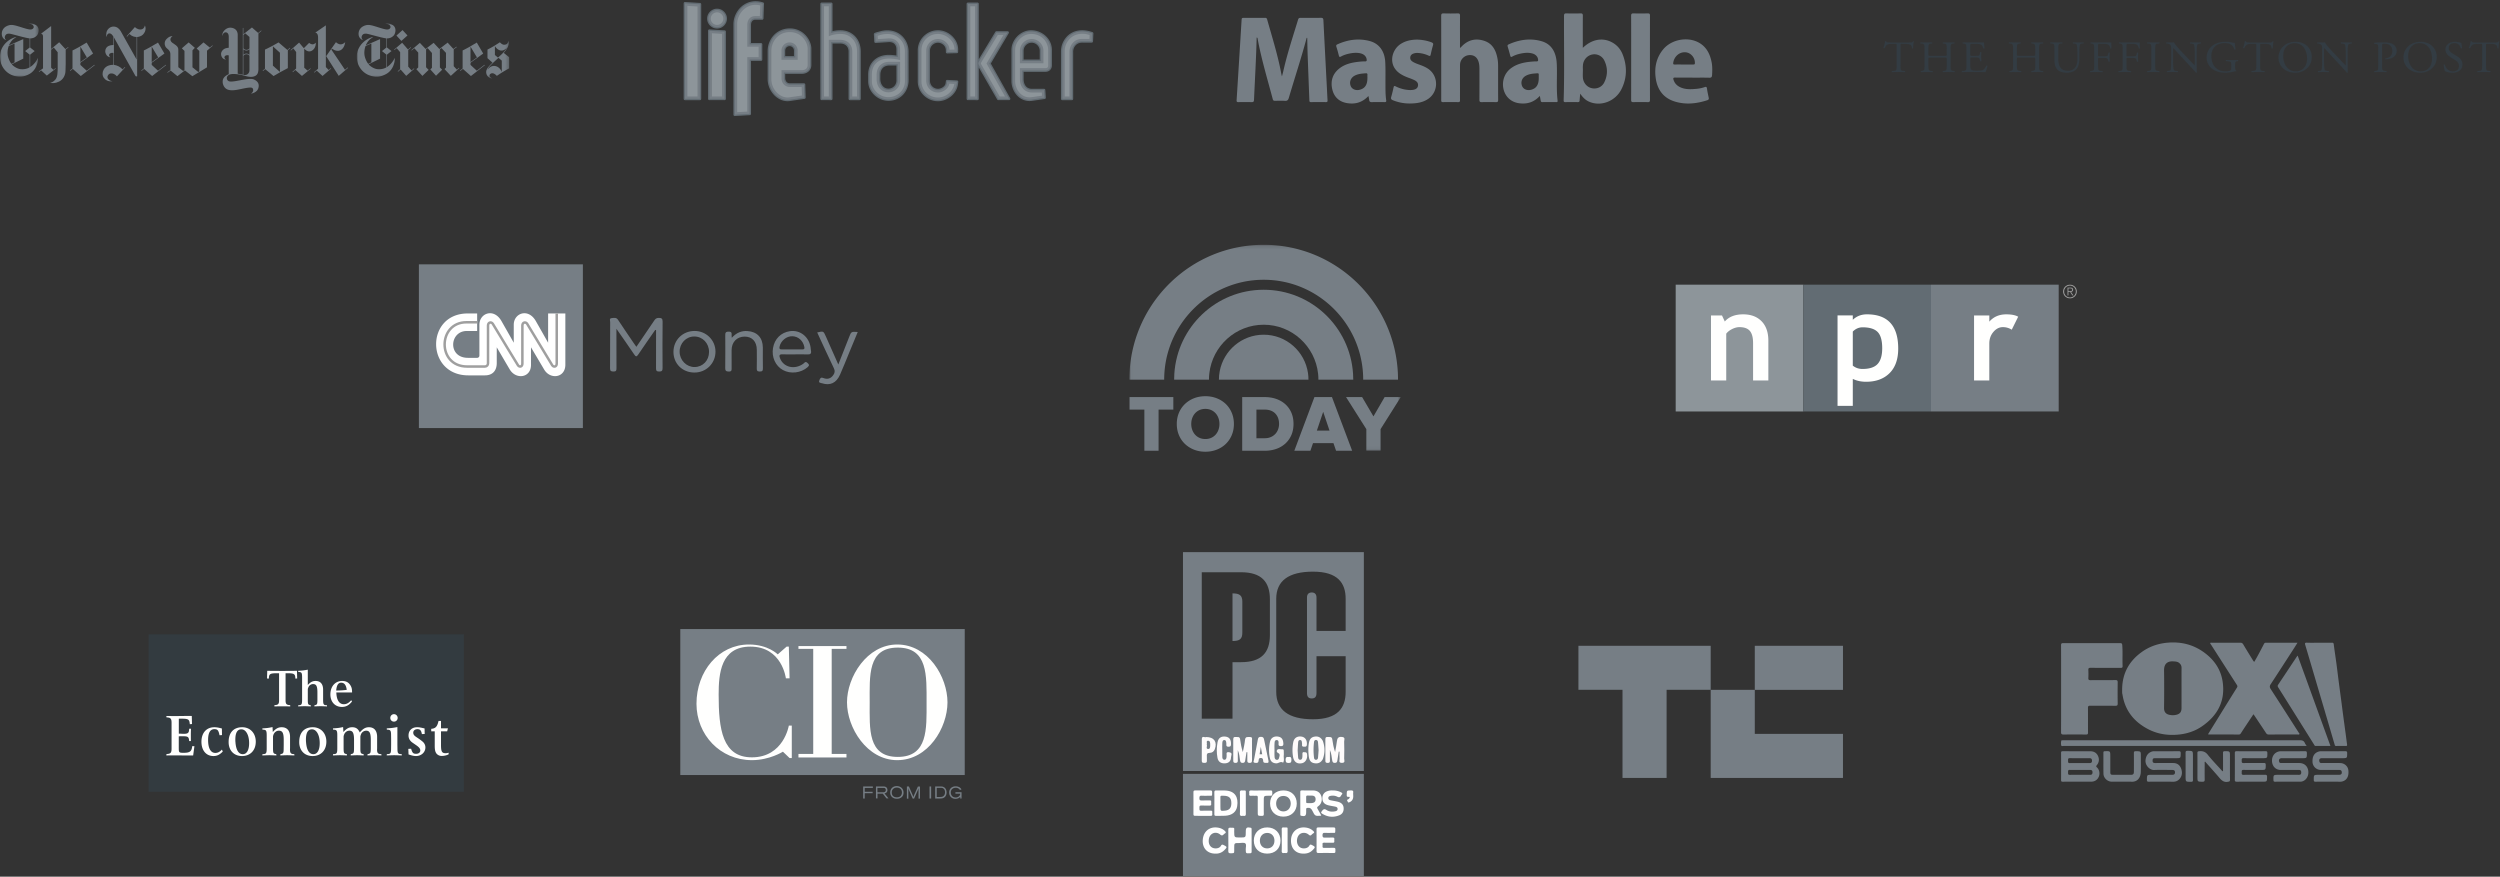 <svg xmlns="http://www.w3.org/2000/svg" xmlns:xlink="http://www.w3.org/1999/xlink" width="750" height="263" viewBox="0 0 750 263">
    <rect x="0" y="0" width="750" height="263" fill="#333333" stroke="none"/>
    <defs>
        <path id="a" d="M.012 61.95V.158h81.414V61.95H.012z"/>
        <path id="c" d="M11.6.01H.017v15.977H11.6V.01z"/>
        <path id="e" d="M.018.01h45.71v16.481H.018V.011z"/>
    </defs>
    <g fill="none" fill-rule="evenodd">
        <path fill="#FFFFFE" d="M525.925 114.147v-11.234c0-1.657-.32-2.867-.963-3.63-.643-.762-1.69-1.142-3.145-1.142-.674 0-1.392.187-2.158.562-.763.375-1.36.842-1.787 1.397v14.047h-4.576V94.632h3.299l.843 1.819c1.245-1.431 3.085-2.148 5.517-2.148 2.332 0 4.174.694 5.524 2.081 1.35 1.39 2.026 3.327 2.026 5.812v11.951h-4.58M559.784 114.531c2.993 0 5.354-.862 7.085-2.586 1.733-1.723 2.594-4.18 2.594-7.373 0-6.846-3.128-10.27-9.387-10.27-1.674 0-3.086.547-4.237 1.641v-1.312h-4.577v27.134h4.577v-8.091c1.185.57 2.5.857 3.945.857m-1.023-16.336c2.11 0 3.62.47 4.535 1.408.913.939 1.368 2.558 1.368 4.859 0 2.155-.457 3.733-1.38 4.732-.918.998-2.432 1.498-4.54 1.498-1.108 0-2.077-.332-2.905-.998V99.467c.854-.847 1.827-1.272 2.922-1.272M603.522 98.907a4.946 4.946 0 0 0-2.678-.767c-1.058 0-1.998.479-2.817 1.434-.823.956-1.233 2.123-1.233 3.502v11.071h-4.579V94.632h4.58v1.864c1.276-1.462 2.972-2.193 5.088-2.193 1.555 0 2.748.237 3.572.71l-1.933 3.894"/>
        <path fill="#1B1A19" d="M620.926 87.342c.358 0 .715-.011.715-.413 0-.33-.279-.407-.567-.407h-.536v.82h.388zm-.388 1.3h-.295v-2.37h.915c.536 0 .777.232.777.657 0 .419-.279.605-.6.66l.71 1.053h-.343l-.674-1.053h-.49v1.053zm-1.286-1.184c0 .98.742 1.757 1.74 1.757.996 0 1.739-.777 1.739-1.757 0-.982-.743-1.757-1.738-1.757-.999 0-1.741.775-1.741 1.757zm3.8 0a2.027 2.027 0 0 1-2.06 2.051c-1.166 0-2.065-.9-2.065-2.051 0-1.152.899-2.05 2.066-2.05 1.163 0 2.059.898 2.059 2.05z"/>
        <path fill="#8D959A" d="M502.706 123.444h38.283V85.401h-38.283z"/>
        <path fill="#626C73" d="M540.989 123.444h38.31V85.401h-38.31z"/>
        <path fill="#767E85" d="M579.3 123.444h38.309V85.401h-38.31z"/>
        <path fill="#FFFFFE" d="M525.925 114.147v-11.234c0-1.657-.32-2.867-.963-3.63-.643-.762-1.69-1.142-3.145-1.142-.674 0-1.392.187-2.158.562-.763.375-1.36.842-1.787 1.397v14.047h-4.576V94.632h3.299l.843 1.819c1.245-1.431 3.085-2.148 5.517-2.148 2.332 0 4.174.694 5.524 2.081 1.35 1.39 2.026 3.327 2.026 5.812v11.951h-4.58M559.784 114.531c2.993 0 5.354-.862 7.085-2.586 1.733-1.723 2.594-4.18 2.594-7.373 0-6.846-3.128-10.27-9.387-10.27-1.674 0-3.086.547-4.237 1.641v-1.312h-4.577v27.134h4.577v-8.091c1.185.57 2.5.857 3.945.857m-1.023-16.336c2.11 0 3.62.47 4.535 1.408.913.939 1.368 2.558 1.368 4.859 0 2.155-.457 3.733-1.38 4.732-.918.998-2.432 1.498-4.54 1.498-1.108 0-2.077-.332-2.905-.998V99.467c.854-.847 1.827-1.272 2.922-1.272M603.522 98.907a4.946 4.946 0 0 0-2.678-.767c-1.058 0-1.998.479-2.817 1.434-.823.956-1.233 2.123-1.233 3.502v11.071h-4.579V94.632h4.58v1.864c1.276-1.462 2.972-2.193 5.088-2.193 1.555 0 2.748.237 3.572.71l-1.933 3.894"/>
        <path fill="#9F9F9F" d="M620.926 87.342c.358 0 .715-.011.715-.413 0-.33-.279-.407-.567-.407h-.536v.82h.388zm-.388 1.3h-.295v-2.37h.915c.536 0 .777.232.777.657 0 .419-.279.605-.6.66l.71 1.053h-.343l-.674-1.053h-.49v1.053zm-1.286-1.184c0 .98.742 1.757 1.74 1.757.996 0 1.739-.777 1.739-1.757 0-.982-.743-1.757-1.738-1.757-.999 0-1.741.775-1.741 1.757zm3.8 0a2.027 2.027 0 0 1-2.06 2.051c-1.166 0-2.065-.9-2.065-2.051 0-1.152.899-2.05 2.066-2.05 1.163 0 2.059.898 2.059 2.05z"/>
        <g>
            <g fill="#767E85">
                <path d="M196.569 98.977c-1.697 2.448-3.427 4.875-5.074 7.355-.537.809-.77.69-1.25-.021-1.665-2.468-3.385-4.9-5.316-7.679v3.238c0 2.89-.02 5.78.014 8.668.008.682-.164.926-.898.918-.731-.008-1.035-.146-1.029-.953.038-4.623.009-9.246.034-13.87.003-.417-.347-1.121.447-1.196.659-.062 1.395-.28 1.913.512 1.497 2.288 3.051 4.54 4.586 6.804.272.402.56.795.916 1.298 1.829-2.687 3.603-5.284 5.363-7.89.315-.467.626-.772 1.286-.789.9-.023 1.234.178 1.222 1.154-.057 4.623-.042 9.246-.01 13.87.006.782-.176 1.07-1.038 1.068-.865-.003-.927-.38-.923-1.053.023-3.79.01-7.58.01-11.37l-.253-.064M208.31 100.946c-2.477-.013-4.455 2.045-4.423 4.605.031 2.53 2.064 4.585 4.507 4.557 2.472-.028 4.315-1.967 4.317-4.539.002-2.59-1.92-4.61-4.4-4.623m6.334 4.525c.014 3.536-2.794 6.316-6.358 6.291-3.593-.024-6.261-2.679-6.252-6.221.009-3.5 2.73-6.215 6.271-6.254 3.5-.04 6.326 2.717 6.34 6.184M219.53 101.343c1.387-1.534 2.924-2.14 4.686-2.027 2.954.19 4.62 2.015 4.635 4.955.01 2.064-.028 4.13.018 6.192.016.734-.152 1.011-.965.998-.761-.013-.885-.3-.873-.949.036-1.858.027-3.716.01-5.574-.024-2.486-1.412-3.971-3.666-3.957-2.32.015-3.892 1.657-3.895 4.075-.003 1.776-.007 3.551.003 5.326.003.593.09 1.107-.856 1.083-.827-.022-1.07-.246-1.06-1.054.041-3.261.028-6.524.01-9.785-.005-.698.032-1.119.982-1.134 1.023-.016.946.516.923 1.156-.005.148.02.298.048.695M240.682 104.821c.526.007.737-.12.623-.72-.352-1.843-1.79-3.175-3.588-3.23-1.762-.055-3.482 1.36-3.853 3.135-.122.58.02.84.666.82 1.003-.031 2.008-.009 3.013-.009 1.047 0 2.093-.008 3.14.004m-2.189 1.49c-1.217 0-2.437.055-3.65-.015-1.146-.066-1.145.408-.809 1.25 1.073 2.682 4.359 3.434 6.946 1.583.344-.246.594-.848 1.23-.278.544.488.694.767.06 1.317-1.982 1.723-5.087 2.11-7.393.843-2.232-1.225-3.437-3.888-2.978-6.58.475-2.783 2.365-4.673 5.081-5.081 3-.45 5.7 1.65 6.19 4.822.05.326.041.662.112.983.209.958-.199 1.23-1.139 1.174-1.213-.071-2.433-.017-3.65-.017M251.493 109.353c1.169-2.965 2.223-5.635 3.273-8.306.62-1.577.618-1.578 2.556-1.45l-2.506 6.063c-.93 2.247-1.815 4.514-2.804 6.736-1.125 2.528-2.985 3.373-5.466 2.569-.372-.12-1.05-.082-.755-.826.213-.536.363-1.07 1.214-.733 1.178.467 2.212.208 2.973-.875.46-.656.58-1.236.194-2.038-1.718-3.559-3.348-7.159-5.017-10.76 1.881-.431 1.878-.43 2.58 1.155 1.202 2.713 2.408 5.424 3.758 8.465"/>
            </g>
            <path fill="#767E85" d="M125.67 128.419h49.193V79.302H125.67z"/>
            <path fill="#FFF" d="M143.218 107.347a.661.661 0 0 0 .602-.653v-9.286c0-3.446 4.321-5.115 6.624-1.088 2.337 4.099 3.683 6.493 3.683 6.493v-5.405c0-3.446 4.322-5.115 6.624-1.088 2.338 4.099 3.684 6.493 3.684 6.493v-8.778h5.171v15.38c0 3.953-4.534 4.57-6.375 1.414-1.098-1.85-3.932-6.638-3.932-6.638v5.224c.035 3.953-4.499 4.57-6.376 1.414-1.098-1.85-3.896-6.638-3.896-6.638v4.716c0 2.43-1.381 3.7-3.542 3.7h-4.995c-12.787 0-12.893-18.572-.177-18.572h2.834v5.26h-3.117c-5.207 0-5.774 8.052.354 8.052h2.834"/>
            <path stroke="#9F9F9F" stroke-width=".754" d="M167.02 94.035v15.053c0 .943-.885 1.16-1.345.508 0 0-6.022-9.903-7.545-12.478-.46-.653-1.417-.436-1.417.544v11.426c0 .943-.85 1.16-1.31.508 0 0-6.057-9.903-7.58-12.478-.46-.653-1.417-.436-1.417.544v11.353c0 .508-.39.944-.921.944h-5.349c-9.103 0-8.82-13.277-.212-13.277h3.294"/>
        </g>
        <g>
            <path fill="#767E85" d="M338.862 119.125v3.758h4.448v12.346h4.265v-12.346H352v-3.758h-13.137M367.729 121.191a8.192 8.192 0 0 0-2.717-1.714c-1.043-.408-2.186-.615-3.397-.615-1.226 0-2.373.207-3.41.615a8.343 8.343 0 0 0-2.714 1.714 7.806 7.806 0 0 0-1.805 2.632c-.43 1.018-.649 2.15-.649 3.366 0 1.216.219 2.348.65 3.365a7.792 7.792 0 0 0 1.804 2.633 8.34 8.34 0 0 0 2.715 1.713c1.036.408 2.183.615 3.41.615 1.21 0 2.353-.207 3.396-.615a8.188 8.188 0 0 0 2.717-1.713 7.89 7.89 0 0 0 1.791-2.633c.432-1.017.65-2.149.65-3.365 0-1.216-.218-2.348-.65-3.366a7.893 7.893 0 0 0-1.791-2.632m-4.378 10.168a4.21 4.21 0 0 1-1.736.35c-.65 0-1.242-.117-1.76-.35a3.94 3.94 0 0 1-1.326-.957 4.394 4.394 0 0 1-.851-1.429 5.131 5.131 0 0 1-.304-1.784c0-.64.103-1.24.304-1.785.2-.543.487-1.024.851-1.428a3.938 3.938 0 0 1 1.326-.957c.518-.233 1.11-.351 1.76-.351.634 0 1.219.118 1.736.35.517.233.964.555 1.327.958.363.404.65.885.85 1.428.203.546.305 1.146.305 1.785a5.13 5.13 0 0 1-.304 1.784 4.405 4.405 0 0 1-.851 1.429 3.954 3.954 0 0 1-1.327.957M385.604 121.272c-.765-.688-1.686-1.224-2.737-1.593-1.05-.368-2.218-.554-3.472-.554h-6.736v16.104h6.76c1.24 0 2.4-.187 3.448-.554a7.91 7.91 0 0 0 2.737-1.606 7.417 7.417 0 0 0 1.802-2.537c.43-.987.649-2.12.649-3.367 0-1.247-.218-2.38-.649-3.367a7.306 7.306 0 0 0-1.802-2.526m-1.887 5.893c0 .575-.097 1.132-.291 1.653-.194.52-.476.98-.838 1.367a4.048 4.048 0 0 1-1.35.935c-.533.233-1.15.35-1.833.35h-2.48v-8.587h2.504c.714 0 1.347.11 1.882.327.532.218.981.524 1.336.91.355.388.625.844.802 1.354a5.15 5.15 0 0 1 .268 1.69M399.586 119.125h-5.258l-5.991 15.985-.045.119h4.827l.785-2.293h6.13l.785 2.293h4.827l-6.038-16.047-.022-.057zm-.73 10.053h-3.798l1.9-5.632 1.899 5.632z"/>
            <g transform="translate(338.807 73.279)">
                <mask id="b" fill="#fff">
                    <use xlink:href="#a"/>
                </mask>
                <path fill="#767E85" d="M76.58 45.846l-3.352 5.789-3.398-5.789h-4.823l6.089 9.618v6.486h4.266v-6.486l6.064-9.618H76.58M10.519 38.59C11.559 23.007 24.52 10.65 40.3 10.65c15.84 0 28.84 12.453 29.795 28.123.038.611.058 1.228.058 1.85h10.446c0-.557-.01-1.11-.033-1.66C79.7 17.383 62.004.157 40.3.157 18.745.158 1.14 17.153.053 38.525A40.329 40.329 0 0 0 0 40.62h10.449c0-.683.023-1.36.07-2.03" mask="url(#b)"/>
            </g>
            <path fill="#767E85" d="M362.8 111.991c.944-8.193 7.898-14.575 16.307-14.575 8.454 0 15.436 6.448 16.323 14.701.065.588.096 1.18.096 1.783h10.447c0-.577-.018-1.148-.053-1.715-.88-14.1-12.548-25.26-26.813-25.26-14.244 0-25.896 11.13-26.808 25.197-.04.588-.058 1.18-.058 1.778h10.448c0-.646.037-1.282.11-1.909"/>
            <path fill="#767E85" d="M379.107 100.413c-6.55 0-12.005 4.706-13.191 10.934-.16.827-.242 1.68-.242 2.553h26.866c0-.651-.046-1.292-.136-1.918-.927-6.542-6.525-11.57-13.297-11.57"/>
        </g>
        <g>
            <g fill="#767E85">
                <path d="M391.997 11.367c-1.611 6.051-3.584 11.988-5.348 17.99-.204.692-.49.944-1.193.896-.983-.067-1.975-.029-2.963-.01-.366.006-.558-.097-.663-.493-1.618-6.098-3.456-12.137-4.587-18.363-.066-.074-.077-.26-.246-.13-.143 6.224-.522 12.437-.79 18.656-.021.521-.145.745-.704.728a82.853 82.853 0 0 0-3.976-.005c-.437.008-.575-.108-.544-.588.513-8.043 1.01-16.087 1.5-24.132.025-.404.144-.566.554-.563 2.168.015 4.337.018 6.506-.002.465-.005.54.274.64.628 1.524 5.378 3.203 10.713 4.224 16.23.03.164.082.324.178.706.175-.673.31-1.139.416-1.611 1.173-5.226 2.867-10.293 4.42-15.402.136-.447.362-.555.78-.551 2.025.018 4.05.03 6.073-.006.584-.01.72.21.748.762.348 6.96.716 13.918 1.078 20.877.054 1.04.097 2.08.163 3.12.024.372-.077.535-.471.53a137.07 137.07 0 0 0-4.482.004c-.545.012-.49-.346-.503-.678-.177-4.56-.354-9.118-.518-13.678-.059-1.635-.081-3.271-.12-4.907-.055-.074-.111-.088-.172-.008M474.841 14.358c2.69-2.592 5.914-3.174 8.732-1.673 1.522.81 2.606 2.063 3.235 3.674 1.364 3.496 1.315 7.003-.358 10.369-1.854 3.728-6.298 5.357-9.815 3.735-1.032-.477-1.821-1.244-2.57-2.374-.076.83-.15 1.434-.179 2.04-.017.387-.174.509-.535.504a117.609 117.609 0 0 0-3.76.003c-.445.01-.508-.194-.496-.582.262-8.433.067-16.87.11-25.304.003-.602.18-.745.732-.73 1.421.036 2.844.032 4.266 0 .51-.01.651.166.648.678-.02 2.903-.01 5.806-.01 8.71v.95zm.03 7.125h-.02c0 .57-.027 1.143.006 1.711.09 1.59 1.173 2.914 2.628 3.252 1.532.356 3.099-.3 3.804-1.746 1.046-2.146 1.058-4.365.02-6.518a3.303 3.303 0 0 0-3.709-1.815c-1.474.326-2.58 1.592-2.72 3.182-.055.64-.009 1.289-.009 1.934zM437.997 14.396c.182-.146.26-.192.317-.257 1.94-2.149 4.313-2.77 6.98-1.882 2.586.861 3.59 3.041 4.005 5.614.167 1.035.133 2.077.134 3.118.002 2.979-.012 5.957.012 8.934.005.543-.119.734-.676.719a76.006 76.006 0 0 0-4.265 0c-.561.015-.685-.189-.681-.728.022-3.027.01-6.055.01-9.083 0-.67-.024-1.338-.182-1.995-.388-1.622-1.444-2.438-2.983-2.294-1.468.138-2.643 1.39-2.661 2.934-.03 2.531-.01 5.063-.01 7.594 0 .993-.012 1.985.005 2.978.007.388-.072.593-.51.587-1.543-.02-3.086-.021-4.628 0-.449.007-.504-.21-.5-.59.012-1.711.004-3.424.004-5.136 0-6.7.008-13.401-.013-20.101-.002-.608.137-.812.75-.791 1.397.046 2.797.046 4.193 0 .598-.02.715.202.71.764-.025 2.904-.011 5.807-.011 8.71v.905zM461.955 28.768c-1.794 1.967-3.91 2.522-6.247 2.202-2.412-.33-4.152-1.987-4.66-4.263-.542-2.423.343-4.856 2.32-6.287 1.73-1.253 3.724-1.694 5.782-1.902.598-.06 1.202-.104 1.802-.097.455.005.523-.208.472-.597-.118-.892-.795-1.57-1.868-1.824-1.103-.262-2.205-.162-3.298.063-.9.184-1.778.46-2.588.912-.353.197-.495.114-.595-.261a70.885 70.885 0 0 0-.764-2.714c-.11-.36-.025-.547.302-.693 3.191-1.427 6.488-1.917 9.868-.94 2.716.786 4.062 2.86 4.448 5.649.097.709.117 1.432.135 2.15.08 3.344-.179 6.697.212 10.034.042.352-.085.431-.385.43a295.69 295.69 0 0 0-4.192.002c-.349.004-.458-.183-.505-.486-.063-.41-.14-.816-.239-1.378zm-.33-5.349c0-.346-.004-.692.002-1.038.005-.276-.106-.414-.384-.395-1.2.078-2.405.142-3.496.744-1.135.626-1.588 1.837-1.15 3.015.373 1.005 1.503 1.498 2.724 1.188 1.573-.4 2.306-1.516 2.305-3.514zM410.528 28.802c-1.836 1.968-4.01 2.537-6.429 2.128-2.278-.386-3.843-1.753-4.4-4.074-.567-2.368-.02-4.497 1.857-6.11 1.76-1.51 3.902-1.98 6.108-2.222.598-.066 1.203-.12 1.803-.1.54.017.598-.235.522-.682-.147-.86-.821-1.513-1.855-1.747-1.105-.25-2.206-.156-3.3.072-.878.182-1.737.442-2.523.883-.45.252-.56.105-.667-.331a38.51 38.51 0 0 0-.727-2.57c-.124-.388-.053-.586.31-.75 3.144-1.417 6.398-1.876 9.734-.973 2.768.75 4.428 3.01 4.61 6.236.122 2.177.055 4.365.064 6.548.008 1.662-.019 3.326.226 4.975.066.447-.09.555-.492.55-1.253-.018-2.508-.04-3.76.008-.582.022-.833-.171-.868-.76-.02-.315-.12-.625-.213-1.08zm-.301-5.443c0-.297-.014-.595.003-.89.02-.338-.085-.513-.444-.485-1.174.09-2.355.15-3.427.737-1.153.632-1.625 1.902-1.153 3.074.398.985 1.549 1.454 2.759 1.123 1.562-.427 2.262-1.528 2.262-3.56zM507.736 23.278c-1.735 0-3.47.015-5.205-.009-.505-.007-.63.136-.48.64.306 1.017.948 1.706 1.85 2.172 1.558.806 3.222.725 4.886.585.89-.075 1.77-.236 2.617-.533.398-.14.606-.113.68.396.135.93.329 1.854.53 2.773.091.422-.018.634-.425.766-3.24 1.05-6.523 1.406-9.813.372-3.302-1.038-5.145-3.454-5.648-6.935-.46-3.19.142-6.136 2.195-8.652 2.496-3.058 7.45-3.964 10.84-2.005 2.21 1.278 3.251 3.37 3.727 5.828.247 1.276.215 2.564.135 3.856-.035.57-.217.804-.829.786-1.685-.048-3.373-.016-5.06-.016v-.024zm-2.599-3.926h2.817c.275 0 .502.006.514-.416.05-1.661-1.244-3.157-2.856-3.257-1.818-.114-3.405 1.293-3.648 3.205-.05.394.104.473.429.47.914-.008 1.83-.002 2.744-.002zM425.053 11.879c1.449.038 2.941.26 4.382.817.432.167.622.348.472.861-.27.925-.496 1.866-.699 2.81-.093.432-.232.506-.626.324a8.831 8.831 0 0 0-2.996-.79c-.558-.046-1.11-.015-1.635.203-.478.199-.811.53-.875 1.085-.064.56.195.953.626 1.248.67.458 1.427.715 2.177.984.912.328 1.806.693 2.614 1.25 3.09 2.135 3.105 6.789.028 8.95-1.145.803-2.435 1.18-3.793 1.33-2.36.262-4.66.023-6.884-.89-.503-.206-.635-.463-.477-1.001.272-.925.49-1.867.697-2.81.097-.443.213-.554.66-.33a10.155 10.155 0 0 0 4.027 1.086c.36.019.725.009 1.082-.039.927-.123 1.445-.535 1.559-1.196.126-.738-.201-1.3-1.072-1.73a13.734 13.734 0 0 0-1.475-.604c-.913-.327-1.8-.7-2.63-1.22-3.955-2.482-2.818-7.143-.116-8.955 1.49-1 3.14-1.344 4.954-1.383M489.352 17.336c0-4.191.01-8.382-.013-12.572-.004-.59.157-.761.726-.746 1.42.04 2.842.03 4.262.004.483-.01.665.11.664.652a7156.74 7156.74 0 0 0 0 25.292c0 .518-.142.684-.649.673a87.087 87.087 0 0 0-4.334.003c-.573.016-.669-.21-.666-.734.018-4.19.01-8.382.01-12.572"/>
                <path d="M376.997 11.257c-.024-.156-.103-.32.063-.459.199.156.217.364.183.59l-.246-.13M391.997 11.357c-.002-.129-.045-.336.12-.323.149.012.121.203.051.331l-.17-.008"/>
            </g>
            <g fill="#626C73">
                <path d="M215.114 2.61c1.626 0 2.98 1.353 2.98 2.977 0 1.626-1.354 2.98-2.98 2.98s-2.98-1.354-2.98-2.98c0-1.624 1.354-2.978 2.98-2.978M209.98.877c.219.013.388.195.387.411l.002 28.352a.413.413 0 0 1-.413.413h-4.449a.413.413 0 0 1-.413-.413V1.014c0-.249.222-.44.466-.41 1.473.092 2.946.182 4.42.273M212.875 8.822l4.51.278a.411.411 0 0 1 .388.41v20.123a.413.413 0 0 1-.412.413h-4.54a.413.413 0 0 1-.412-.413V9.231a.412.412 0 0 1 .466-.409M220.028 7.261c0-2.03.942-4.034 2.477-5.356a6.438 6.438 0 0 1 5.85-1.338l.544.143a.412.412 0 0 1 .306.433l-.161 4.4a.41.41 0 0 1-.411.396l-2.08.002c-.882 0-1.25.754-1.25 1.545v5.423h2.981c.229 0 .414.185.414.413v4.53a.413.413 0 0 1-.414.412h-2.981v15.879a.413.413 0 0 1-.413.412l-4.426.255a.413.413 0 0 1-.435-.411l-.001-27.138M236.872 13.844c-.709 0-1.309.6-1.309 1.309v1.673h2.618v-1.673c0-.709-.6-1.309-1.309-1.309zm-6.583 1.393c0-.849.175-1.755.529-2.619 1.04-2.54 3.391-4.104 6.133-4.104 2.551 0 4.797 1.44 5.883 3.748.384.816.576 1.648.576 2.352v4.872c0 .816-.311 1.472-.816 1.935-.53.484-1.268.745-2.075.745h-4.956v1.231c0 .828.49 1.586 1.382 1.586h4.226c.235 0 .424.2.413.433l.122 3.828a.41.41 0 0 1-.352.42l-4.395.644c-.231.029-.46.05-.693.05-1.47 0-2.858-.681-3.894-1.697a7.01 7.01 0 0 1-2.083-4.943v-8.481zM249.758 9.34c.775-.181 1.573-.272 2.368-.272 1.773 0 3.387.661 4.571 1.994 1.083 1.219 1.533 2.85 1.533 4.454V29.64a.413.413 0 0 1-.413.413h-2.837a.413.413 0 0 1-.412-.413V15.455c0-1.542-1.057-2.396-2.546-2.396h-2.264v16.578a.413.413 0 0 1-.413.413l-2.836-.002a.411.411 0 0 1-.41-.41l-.003-28.463c0-.227.185-.412.413-.412h2.836c.228 0 .413.185.413.412V9.34M293.64 29.637a.413.413 0 0 1-.413.413l-2.836-.002a.411.411 0 0 1-.411-.41l-.002-28.462c0-.228.185-.413.413-.413h2.836c.228 0 .413.185.413.413v16.607l4.956-8.217a.412.412 0 0 1 .353-.2h3.306c.335 0 .533.347.343.644l-5.353 9.048 5.81 10.373a.415.415 0 0 1-.359.614l-3.194.001c-.167 0-.31-.1-.376-.242l-5.486-9.544v9.377M327.748 9.643a.411.411 0 0 1 .27.417l-.101 2.337a.412.412 0 0 1-.411.394h-2.703a4.25 4.25 0 0 0-.652.036 2.536 2.536 0 0 0-1.572.906 2.833 2.833 0 0 0-.624 1.8V29.64a.413.413 0 0 1-.412.413h-2.837a.413.413 0 0 1-.413-.413V15.407c0-1.496.517-2.912 1.404-4.027 2.021-2.54 5.226-2.764 8.051-1.737M309.502 12.82c-1.31 0-2.413 1.103-2.413 2.412v2.636h4.826v-2.636c0-1.302-1.11-2.412-2.413-2.412zm3.69 13.819c.218 0 .397.169.41.383l.153 2.249a.411.411 0 0 1-.352.434l-3.756.55a5.62 5.62 0 0 1-.792.06c-1.415 0-2.728-.596-3.698-1.616-1.117-1.174-1.73-2.806-1.73-4.42V14.98c0-3.112 2.784-5.912 5.901-5.912 3.3 0 6.249 2.546 6.249 5.937v4.605c0 1.15-.817 1.947-1.963 1.947l-6.525-.004v2.145c0 .879.23 1.658.697 2.191.41.47 1.017.755 1.829.755l3.577-.005zM281.386 9.068c3.125 0 6.062 2.6 6.064 5.798v.683a.41.41 0 0 1-.401.411l-2.87.075a.411.411 0 0 1-.42-.4l-.022-.7c-.035-1.2-1.199-2.115-2.35-2.115-1.3 0-2.406 1.106-2.406 2.404v8.966c0 1.372 1.063 2.447 2.438 2.447.88 0 2.14-.699 2.259-1.658l.081-.65a.413.413 0 0 1 .46-.36l2.875.154a.413.413 0 0 1 .39.432c-.013.257-.069.527-.103.783-.382 2.858-3.168 5.03-5.995 5.03-3.262 0-6.066-2.662-6.066-5.953v-9.284a6.071 6.071 0 0 1 6.066-6.063M268.929 19.663h-2.137c-.837 0-1.502.272-1.956.743-.472.49-.73 1.203-.73 2.057 0 .472-.015.948 0 1.42.051 1.367.905 2.697 2.396 2.697h.098c1.337-.051 2.332-1.114 2.332-2.442l-.003-4.475zm-4.246-10.425c2.324-.438 4.725.114 6.329 1.963.99 1.14 1.558 2.645 1.561 4.26l.016 8.568c.007 3.45-2.407 6.122-5.865 6.23-3.262.1-6.28-2.585-6.28-5.9v-1.97c0-1.788.635-3.253 1.707-4.282 1.102-1.057 2.656-1.646 4.45-1.646.778 0 1.556.07 2.322.192l-.004-1.848c0-.596-.168-1.219-.612-1.642-.461-.44-1.11-.564-1.725-.525l-3.863.25a.412.412 0 0 1-.437-.386l-.121-2.204a.412.412 0 0 1 .27-.41c-.032-.093 2.08-.619 2.252-.65z"/>
            </g>
            <g fill="#767E85">
                <path d="M215.114 3.008a2.594 2.594 0 0 1 2.582 2.58 2.594 2.594 0 0 1-2.582 2.58 2.594 2.594 0 0 1-2.581-2.58 2.594 2.594 0 0 1 2.581-2.58M209.956 1.288V29.64h-4.449V1.014l4.449.274M212.822 9.23l4.54.28v20.123h-4.54V9.231M220.441 7.261c0-1.908.887-3.8 2.333-5.045C224.303.9 226.32.457 228.25.966l.544.142c-.055 1.473-.109 2.946-.162 4.42h-2.08c-1.138 0-1.663.92-1.663 1.958v5.836h3.394v4.53h-3.394v16.29l-4.449.257V7.26M236.872 13.432c-.94 0-1.722.782-1.722 1.72v2.087h3.444v-2.086c0-.94-.782-1.721-1.722-1.721zm-6.17 1.805c0-1.543.615-3.284 1.86-4.544 1.039-1.048 2.5-1.766 4.389-1.766 1.752 0 3.125.664 4.117 1.59 1.289 1.201 1.93 2.867 1.93 4.097v4.872c0 1.438-1.115 2.267-2.48 2.267h-5.368v1.644c0 1.053.66 1.998 1.795 1.998h4.226l.124 3.862-4.396.642a4.392 4.392 0 0 1-.633.047c-1.33 0-2.61-.602-3.605-1.579a6.59 6.59 0 0 1-1.96-4.649v-8.481zM249.345 9.873a9.964 9.964 0 0 1 2.78-.392c1.69 0 3.135.583 4.264 1.854 1.02 1.148 1.428 2.671 1.428 4.18V29.64h-2.837V15.455c0-.789-.255-1.545-.798-2.065-.473-.454-1.183-.744-2.16-.744h-2.677v16.991h-2.836V1.175h2.836v8.698M298.949 9.779h3.306l-5.486 9.272 5.927 10.582h-3.194l-5.691-9.901c-.42-.728-.392-.783.041-1.502l5.097-8.451zm-5.722 19.858h-2.836V1.176h2.836v28.461zM323.347 9.574c1.487-.31 2.893-.041 4.26.456l-.101 2.35h-.673c-.136 0-1.487-.002-2.03 0-.24 0-.479.003-.717.041-1.495.239-2.543 1.552-2.543 3.112V29.64h-2.837V15.407c0-2.781 1.904-5.264 4.64-5.833M309.502 12.407c-1.544 0-2.827 1.282-2.827 2.825v3.05h5.653v-3.05c0-1.535-1.29-2.825-2.826-2.825zm.113 14.65l3.577-.007.152 2.248-3.757.55c-.254.036-.499.054-.732.054-1.385 0-2.543-.586-3.4-1.487-1.043-1.096-1.615-2.63-1.615-4.135v-9.3c0-2.888 2.596-5.5 5.488-5.5 3.081 0 5.836 2.323 5.836 5.525v4.605c0 .946-.613 1.535-1.55 1.535l-6.939-.004v2.557c0 1.862.967 3.358 2.94 3.358zM281.386 9.48c2.905 0 5.65 2.409 5.653 5.386v.683l-2.87.074-.02-.7c-.043-1.423-1.385-2.516-2.763-2.516-1.53 0-2.818 1.286-2.818 2.817v8.966c0 1.613 1.235 2.86 2.85 2.86 1.076 0 2.526-.866 2.67-2.02l.082-.652 2.903.156-.1.751c-.355 2.654-2.972 4.672-5.587 4.672v-.003c-3.058 0-5.653-2.448-5.653-5.539v-9.284c0-3.14 2.509-5.65 5.653-5.65M269.34 19.25h-2.548c-1.937 0-3.099 1.315-3.099 3.213v1.284c0 1.696 1.063 3.312 2.922 3.243 1.553-.06 2.73-1.286 2.73-2.852l-.006-4.888zm-6.768-8.975c1.446-.53 2.9-.914 4.46-.73 3.07.364 5.123 2.937 5.13 5.917l.016 8.893c0 3.122-2.721 5.57-5.778 5.494-2.915-.076-5.543-2.499-5.543-5.49v-1.97c0-3.393 2.423-5.516 5.745-5.516.917 0 1.833.099 2.733.27l-.004-2.338c-.001-1.622-1.043-2.689-2.775-2.578l-3.863.25-.12-2.202z"/>
            </g>
            <g fill="#8D959A">
                <path d="M206.211 1.761l3.04.188v26.987h-3.04V1.761M213.572 9.976l3.04.187v18.773h-3.04V9.976M215.114 3.703a1.885 1.885 0 1 1 0 3.77 1.885 1.885 0 0 1 0-3.77M221.145 7.261c0-3.333 3.04-6.64 6.927-5.617l-.116 3.18h-1.402c-1.194 0-2.368.81-2.368 2.662v6.54h3.394v3.122h-3.394v16.331l-3.04.176V7.26M236.872 12.728a2.433 2.433 0 0 1 2.427 2.425v2.79h-4.853v-2.79a2.433 2.433 0 0 1 2.426-2.425zm-5.467 2.509c0-2.51 1.824-5.605 5.546-5.605 3.576 0 5.341 3.096 5.341 4.982v4.872c0 .921-.596 1.563-1.773 1.563h-6.073v2.348c0 1.893 1.417 2.703 2.499 2.703h3.546l.082 2.552-3.776.551c-2.706.396-5.392-2.31-5.392-5.485v-8.481zM248.64 10.887c.99-.477 2.361-.703 3.486-.703 1.553 0 2.719.469 3.737 1.615.776.873 1.249 2.106 1.249 3.717v13.42h-1.427v-13.48c0-1.811-1.132-3.514-3.663-3.514h-3.381v16.994h-1.427V1.88h1.427v9.007M292.523 28.936h-1.427V1.88h1.427v27.056zm6.828-18.46h1.674l-5.069 8.567 5.541 9.893h-1.583l-5.396-9.387c-.31-.537-.285-.587.036-1.12l4.797-7.953zM326.884 10.518c-2.048-.727-4.551-.463-6.077 1.266-.776.873-1.396 2.012-1.396 3.623v13.53h1.426V15.532c0-1.78 1.273-3.854 3.742-3.854h2.254l.05-1.16M309.502 11.703c1.933 0 3.53 1.597 3.53 3.529v3.753h-7.06v-3.753a3.54 3.54 0 0 1 3.53-3.529zm3.033 16.05h-2.967c-1.864 0-3.597-1.318-3.597-4.055V20.44h7.643c.55 0 .846-.23.846-.83v-4.605c0-1.94-1.54-4.82-5.132-4.82-2.509 0-4.784 2.294-4.784 4.795v9.3c0 2.599 1.949 5.309 4.942 4.871l3.112-.455-.063-.943zM281.386 10.184c2.468 0 4.95 2.032 4.951 4.682l-1.487.038c-.055-1.817-1.718-3.2-3.464-3.2-1.928 0-3.522 1.592-3.522 3.52v8.966c0 1.936 1.455 3.563 3.555 3.563 1.609 0 3.201-1.313 3.367-2.638l1.49.08c-.277 2.08-2.39 4.058-4.89 4.058-2.71 0-4.949-2.13-4.949-4.838v-9.284c0-2.84 2.228-4.947 4.95-4.947M270.04 18.546l.01 5.584c.004 1.936-1.455 3.565-3.554 3.565-1.61 0-3.508-1.19-3.508-3.948v-1.284c0-2.453 1.555-3.917 3.804-3.917h3.248zm-6.738-7.79l.054.974 3.156-.204c2.244-.145 3.517 1.408 3.52 3.28l.007 3.208c-1.09-.259-2.18-.436-3.437-.436-2.925 0-5.04 1.665-5.04 4.81v1.972c0 2.636 2.346 4.786 4.966 4.786 2.71 0 4.954-2.082 4.949-4.791l-.017-8.893c-.003-1.606-.61-2.988-1.647-3.934-1.82-1.664-4.342-1.569-6.51-.772z"/>
            </g>
            <g>
                <g transform="translate(0 7.027)">
                    <mask id="d" fill="#fff">
                        <use xlink:href="#c"/>
                    </mask>
                    <path fill="#767E85" d="M9.443.024a3.042 3.042 0 0 1 1.604.68c.537.511.659 1.289.47 1.996-.167.63-.354.956-1.008 1.392-.66.438-1.46.4-1.46.4V7.22l1.35 1.075-1.35 1.07v3.716s1.353-.762 2.193-2.469c0 0 .034-.092.113-.268.075.457.032 1.382-.494 2.57-.397.895-1.118 1.756-2.023 2.247-1.604.874-2.806.957-4.095.694-1.51-.305-2.88-1.138-3.816-2.592-.658-1.021-.952-2.212-.925-3.493.052-2.516 1.957-4.685 4.155-5.494.268-.098.374-.163.754-.197-.175.117-.377.269-.626.43-.707.456-1.314 1.366-1.573 2.067l4.267-1.87v5.86L3.538 12.26c.392.534 1.583 1.343 2.602 1.457 1.734.188 2.751-.556 2.751-.556V9.365l-1.344-1.07 1.345-1.071V4.493c-.733-.084-1.623-.321-2.144-.448-.765-.185-3.316-.889-3.718-.947-.4-.059-.895-.04-1.194.222-.3.265-.484.731-.357 1.151.072.238.238.376.364.512 0 0-.147-.012-.414-.17C.947 4.53.581 3.974.537 3.29c-.057-.898.32-1.706 1.073-2.25C2.265.627 3.006.36 3.867.482c1.257.176 2.947.873 4.451 1.228.583.14 1.035.185 1.445-.05.19-.135.526-.484.252-.947C9.695.17 9.08.182 8.56.086c.448-.093.546-.093.883-.062zM4.369 11.677v-5.66l-1.732.76s-.442.971-.365 2.382c.061 1.101.688 2.42 1.17 2.972l.927-.454z" mask="url(#d)"/>
                </g>
                <path fill="#767E85" d="M25.992 12.769s-1.307.778-2.186 1.293c-.88.512-2.059 1.077-2.059 1.077v5.4l-.786.621.104.12.767-.607 2.405 2.135 4.179-3.252-.1-.118-2.309 1.78-1.898-1.746v-.65l3.813-2.757-1.93-3.296zm.056 4.46l-1.939 1.395v-4.642l1.939 3.246zM15.038 24.839c.55.132 1.517.207 2.684-.368 1.292-.635 1.942-1.984 1.933-3.366l.055-1.96v-4.28l.826-.62-.096-.121-.813.602-1.876-2.05-2.407 2.031v-6.9l-3.007 2.284c.133.083.56.16.572.75v9.665l-1.273.929.087.13.615-.451 1.712 1.564 2.696-2.107-.098-.12-.633.493-.671-.654.007-5.385.785-.658 1.171 1.43s-.002 3.486.001 4.644c-.009 1.234-.013 2.774-.673 3.518-.66.747-.924.805-1.597 1M33.749 24.351c-1.077-.12-1.53-.762-1.517-1.268.008-.325.307-.96.962-1.046.655-.09 1.324.212 1.889.864l2.487-2.7-.12-.106-.668.735c-.679-.76-1.642-1.238-2.601-1.376v-8.228l6.461 11.564s.062.132.328.132c.229 0 .174-.182.174-.182l-.001-11.637c.524-.022 1.326-.306 1.715-.698 1.245-1.256.736-2.626.6-2.758-.076.598-.545 1.2-1.327 1.203-1.026.003-1.652-.74-1.652-.74l-2.486 2.783.119.105.712-.8c.87.787 1.505.861 2.162.905l-.001 6.752-4.793-8.554c-.434-.707-1.095-1.327-2.13-1.337-1.191-.006-2.043 1.025-2.145 1.913-.115 1.004.012 1.235.012 1.235s.175-1.117.88-1.108c.631.01.96.58 1.214 1.01v2.477c-.652.043-2.35.118-2.453 1.852-.007.645.4 1.32.757 1.549.46.296.818.29.818.29s-.55-.287-.386-.855c.148-.509 1.225-.592 1.264-.38v3.497c-.518-.006-2.179.05-2.927 1.448-.452.845-.425 1.79.057 2.456.393.543 1.203 1.238 2.596 1.003M47.396 12.769s-1.307.778-2.187 1.293c-.879.512-2.058 1.077-2.058 1.077v5.4l-.786.621.104.12.767-.607 2.405 2.135 4.179-3.252-.1-.118-2.309 1.78-1.898-1.746v-.65l3.813-2.757-1.93-3.296zm.056 4.46l-1.939 1.395v-4.642l1.939 3.246zM53.237 22.848l-2.048-1.673-.9.643-.092-.127.916-.657v-4.676c.044-1.925-1.796-1.447-1.696-3.49.044-.898.929-1.577 1.375-1.802.478-.238.996-.238.996-.238s-.84.515-.636 1.256c.314 1.142 2.301 1.244 2.339 2.765v5.305l1.467 1.155.386-.297V15.27l-.791-.772 2.037-1.771 1.86 1.62-.71.756v5.09l1.743 1.413.31-.195v-6.126L59 14.556l2.041-1.833 1.909 1.55.762-.664.103.117-1.716 1.481V20.2l-4.39 2.66-2.244-1.746-2.228 1.734M143.03 12.769s-1.307.778-2.186 1.293c-.88.512-2.058 1.077-2.058 1.077v5.4l-.787.621.105.12.767-.607 2.405 2.135 4.179-3.252-.1-.118-2.309 1.78-1.898-1.746v-.65l3.813-2.757-1.93-3.296zm.057 4.46l-1.94 1.395v-4.642l1.94 3.246zM123.412 15.028l.102.117.787-.666 1.169 1.3v4.461l-.568.51 1.82 2.021 1.869-1.809-.768-.78v-5.398l.465-.364 1.291 1.481v4.45l-.485.476 1.714 1.895 1.833-1.803-.673-.694-.018-5.42.495-.394 1.347 1.457v4.425l-.443.435 1.893 2.028 2.54-2.306-.107-.114-.617.559-.946-1.031v-5.052l.913-.682-.095-.123-.915.682-1.729-1.905-2.472 1.92-1.732-1.851-2.387 1.836-1.747-1.827-2.536 2.166"/>
                <path fill="#767E85" d="M118.239 14.89l.102.117.665-.565 1.04 1.21v5.1l-.733.63.102.118.77-.645 1.677 1.9 2.424-2.125-.102-.118-.714.617-1.002-1.135v-4.987l.845-.72-.102-.117-.803.679-1.765-2.021-2.404 2.061"/>
                <g transform="translate(107.023 7.027)">
                    <mask id="f" fill="#fff">
                        <use xlink:href="#e"/>
                    </mask>
                    <path fill="#767E85" d="M11.914 3.638l1.825-1.642 1.484 1.617L13.39 5.25l-1.476-1.611M9.46.024a3.042 3.042 0 0 1 1.604.68c.537.511.66 1.289.471 1.996-.167.63-.354.956-1.009 1.392-.66.438-1.46.4-1.46.4V7.22l1.352 1.075-1.351 1.07v3.716s1.353-.762 2.193-2.469c0 0 .034-.092.112-.268.075.457.033 1.382-.494 2.57-.396.895-1.118 1.756-2.023 2.247-1.603.874-2.805.957-4.094.694-1.51-.305-2.88-1.138-3.816-2.592C.287 12.242-.008 11.051.02 9.77c.052-2.516 1.956-4.685 4.155-5.494.267-.098.374-.163.754-.197-.175.117-.378.269-.626.43-.707.456-1.314 1.366-1.573 2.067l4.266-1.87v5.86l-3.44 1.694c.392.534 1.583 1.343 2.603 1.457 1.733.188 2.75-.556 2.75-.556V9.365l-1.343-1.07 1.343-1.071V4.493c-.733-.084-1.623-.321-2.143-.448-.765-.185-3.317-.889-3.718-.947-.4-.059-.895-.04-1.194.222-.3.265-.485.731-.358 1.151.073.238.239.376.365.512 0 0-.148-.012-.414-.17C.965 4.53.598 3.974.554 3.29c-.056-.898.32-1.706 1.074-2.25C2.283.627 3.024.36 3.885.482c1.257.176 2.946.873 4.451 1.228.583.14 1.035.185 1.444-.05.191-.135.527-.484.252-.947-.32-.543-.934-.53-1.454-.626.448-.093.546-.093.882-.062zM4.387 11.677v-5.66l-1.732.76s-.442.971-.365 2.382c.06 1.101.688 2.42 1.17 2.972l.927-.454zM40.658 16.479c-.277.08-1.48-.207-1.769-1.432-.281-1.195.563-2.003 1.838-3.274l-1.505-1.352V7.84s1.106-.543 1.972-1.074c.867-.534 1.754-1.111 1.754-1.111s.646.802 1.377.738c1.145-.1 1.091-.985 1.058-1.195.195.343.718 1.361-1.292 3.638l1.637 1.3v3.351s-1.902.972-3.701 2.262c0 0-1.004-1.234-1.876-.644-.589.397-.32 1.07.507 1.373zm-1.415-2.583s.864-1.404 2.35-1.102c1.423.29 1.918 1.768 1.918 1.768V11.16l-.994-.85c-1.091 1.078-3.033 2.636-3.274 3.587zm2.204-7.11v2.681l.909.778s1.973-1.553 2.69-2.99c0 0-.887 1.181-2.081.82-1-.299-1.518-1.29-1.518-1.29z" mask="url(#f)"/>
                </g>
                <path fill="#767E85" d="M86.227 14.997l.738-.666.106.117-.718.654v5.33s-1.365.71-2.317 1.237c-.95.528-1.967 1.148-1.967 1.148l-2.503-2.07-.662.564-.107-.117.696-.596v-5.73h.01s1.18-.525 2.175-1.077c.891-.494 1.888-1.065 1.888-1.065l2.661 2.271zm-4.36 4.697l2.115 1.88V15.82l-2.114-1.922v5.795zM91.148 14.457l1.59-1.595s.218.188.423.287c.116.055.597.3 1.039.061.239-.13.273-.163.535-.407.054 1.24-.552 2.114-1.309 2.475-.31.148-1.213.432-2.16-.7v5.733l1.007.874.84-.682.097.12-2.63 2.157-2.002-1.79-.72.667-.118-.124 1.097-.972.009-4.95-.842-1.095-.723.626-.104-.114 2.548-2.25 1.423 1.68M97.85 16.846l2.94-4.2s.387.45 1.062.626c.918.235 1.72-.636 1.72-.636-.154 1.124-.734 2.398-1.93 2.593-1.055.172-2.036-.633-2.036-.633l-.19.29 4.08 6.055.816-.703.105.117-2.8 2.403-3.767-5.912"/>
                <path fill="#767E85" d="M95.422 11.238c0-.907-.378-1.465-.872-1.425L97.756 7.6v12.523l.847.877.64-.547.102.118-2.584 2.216-1.75-1.615-.7.605-.111-.117 1.222-1.046v-9.376M68.621 11.032c0-.846-.35-1.318-.916-1.33-.815-.019-1.008 1.11-1.008 1.11s-.148-.87.593-1.66c.417-.44 1.194-1.061 2.41-.774 1.256.3 1.613 1.256 1.613 2.101v11.65a10.265 10.265 0 0 1 1.535.303V8.384h.156v1.895l2.575-2.037 1.886 1.648.88-.747.1.117-.92.778V20.87c-.045.707-.161 1.426-.84 1.84-1.515.882-3.343-.136-4.971-.368-1.209-.176-3.106-.4-3.582.688-.155.358-.145.91.404 1.271 1.1.723 5.998-1.212 7.678-.444 1.532.7 1.526 1.809 1.29 2.57-.398 1.43-2.234 1.68-2.234 1.68s.898-.513.642-1.361c-.13-.43-.427-.55-1.388-.445-2.1.235-4.61 1.234-6.296.54-.869-.354-1.484-1.422-1.424-2.471.043-1.51 1.817-2.105 1.817-2.105v-5.583c-.051-.222-.998-.164-1.204.247-.315.62.39.904.39.904s-.585.087-1.075-.469c-.239-.272-.737-1.222-.089-2.101.533-.726 1.172-.852 1.978-.938v-3.293zm4.383 11.443s.747.194 1.292-.244c.605-.49.541-1.179.541-1.179v-4.339s-.35-.444-.908-.444c-.557 0-.925.46-.925.46v5.746zm1.833-11.39l-1.236-1.068-.597.462V14.5s.368.457.925.457c.558 0 .908-.438.908-.438v-3.435zm0 3.675s-.354.395-.91.395c-.558 0-.923-.399-.923-.399v1.716s.365-.398.922-.398.911.377.911.377V14.76z"/>
            </g>
            <g fill="#333F48" fill-opacity=".75" fill-rule="nonzero">
                <path d="M570.163 19.595c0 1.41.028 1.61.853 1.678l.455.04c.085.054.057.296-.028.336-.81-.027-1.294-.04-1.863-.04-.568 0-1.066.013-1.976.04-.085-.04-.113-.268 0-.336l.512-.04c.81-.067.881-.268.881-1.678v-6c0-.416 0-.429-.426-.429h-.782c-.612 0-1.394.027-1.75.336-.34.295-.482.59-.639.926-.114.08-.313.014-.37-.093.228-.605.441-1.464.54-2 .043-.028.228-.04.27 0 .086.429.554.415 1.209.415h5.758c.767 0 .895-.027 1.108-.376.071-.026.228-.013.256.04-.156.551-.256 1.638-.213 2.041-.057.107-.299.107-.37.027-.042-.336-.142-.832-.355-.98-.327-.229-.867-.336-1.649-.336h-1.01c-.426 0-.412.013-.412.456v5.973zm9.07-2.322c-.683 0-.71.027-.71.43v1.892c0 1.41.07 1.597.866 1.678l.413.04c.085.054.057.296-.029.336-.768-.027-1.25-.04-1.805-.04-.612 0-1.095.027-1.65.04-.084-.04-.113-.255-.028-.336l.242-.04c.796-.134.825-.268.825-1.678v-4.832c0-1.41-.1-1.637-.839-1.691l-.37-.027c-.085-.054-.057-.296.029-.336.696.014 1.18.04 1.791.04.554 0 1.038-.013 1.65-.04.084.04.112.282.027.336l-.27.027c-.825.08-.853.282-.853 1.691v1.544c0 .416.028.43.711.43h4.066c.683 0 .711-.014.711-.43v-1.544c0-1.41-.028-1.61-.867-1.691l-.27-.027c-.086-.054-.057-.296.028-.336.654.027 1.137.04 1.72.04.554 0 1.038-.013 1.677-.04.086.04.114.282.029.336l-.299.027c-.824.08-.853.282-.853 1.691v4.832c0 1.41.029 1.584.853 1.678l.341.04c.086.054.057.296-.028.336a41.395 41.395 0 0 0-1.72-.04c-.583 0-1.095.013-1.72.04-.086-.04-.114-.255-.029-.336l.27-.04c.868-.134.868-.268.868-1.678v-1.892c0-.403-.029-.43-.711-.43h-4.066zm10.693-2.51c0-1.396-.029-1.597-.868-1.691l-.227-.027c-.085-.054-.057-.296.028-.336.612.027 1.095.04 1.678.04h2.672c.91 0 1.75 0 1.92-.04.085.229.17 1.195.228 1.786-.058.08-.285.107-.356.027-.214-.632-.342-1.101-1.08-1.276-.3-.067-.754-.08-1.38-.08h-1.023c-.427 0-.427.026-.427.537v2.684c0 .376.043.376.47.376h.824c.597 0 1.038-.027 1.208-.08.17-.054.27-.134.341-.47l.114-.55c.071-.081.313-.081.37.013 0 .322-.057.845-.057 1.355 0 .483.057.994.057 1.29-.057.093-.299.093-.37.013l-.128-.523c-.056-.243-.156-.443-.44-.51-.2-.054-.54-.067-1.095-.067h-.825c-.426 0-.469.013-.469.362v1.893c0 .711.043 1.167.27 1.396.17.16.47.309 1.72.309 1.095 0 1.507-.054 1.82-.202.256-.134.64-.604 1.01-1.302.099-.067.298-.027.355.093-.1.47-.455 1.504-.64 1.866-1.28-.027-2.545-.04-3.81-.04h-1.28c-.61 0-1.094.013-1.933.04-.084-.04-.113-.255-.028-.336l.47-.04c.81-.067.88-.268.88-1.678v-4.832zm15.863 2.51c-.682 0-.71.027-.71.43v1.892c0 1.41.07 1.597.867 1.678l.412.04c.086.054.057.296-.028.336a48.992 48.992 0 0 0-1.806-.04c-.611 0-1.095.027-1.649.04-.085-.04-.113-.255-.028-.336l.241-.04c.797-.134.825-.268.825-1.678v-4.832c0-1.41-.1-1.637-.839-1.691l-.37-.027c-.084-.054-.056-.296.029-.336.697.014 1.18.04 1.792.04.554 0 1.037-.013 1.648-.04.086.04.114.282.029.336l-.27.027c-.825.08-.853.282-.853 1.691v1.544c0 .416.028.43.71.43h4.067c.682 0 .71-.014.71-.43v-1.544c0-1.41-.028-1.61-.867-1.691l-.27-.027c-.085-.054-.057-.296.029-.336.654.027 1.137.04 1.72.04.554 0 1.037-.013 1.677-.04.085.04.114.282.029.336l-.3.027c-.824.08-.852.282-.852 1.691v4.832c0 1.41.028 1.584.853 1.678l.341.04c.085.054.057.296-.028.336a41.408 41.408 0 0 0-1.72-.04c-.583 0-1.095.013-1.72.04-.086-.04-.114-.255-.029-.336l.27-.04c.868-.134.868-.268.868-1.678v-1.892c0-.403-.029-.43-.711-.43h-4.067zm17.436-1.154c0-.832-.03-2.376-.27-2.779-.1-.16-.356-.255-.711-.282l-.356-.026c-.085-.094-.057-.269.028-.323.54.027 1.067.04 1.62.04.598 0 .982-.013 1.494-.04.113.068.1.242.028.323l-.341.026c-.356.027-.626.148-.71.323-.2.443-.2 1.986-.2 2.738v1.517c0 1.167-.2 2.403-.995 3.208-.612.63-1.663.98-2.715.98-.981 0-1.962-.174-2.659-.738-.753-.591-1.109-1.57-1.109-3.168V14.75c0-1.396-.028-1.624-.853-1.692l-.355-.026c-.085-.054-.057-.283.029-.323.71.027 1.194.04 1.762.04.584 0 1.053-.013 1.75-.04.085.04.113.269.028.323l-.341.026c-.825.068-.853.296-.853 1.692v2.9c0 2.16.71 3.583 2.885 3.583 2.062 0 2.844-1.53 2.844-3.57v-1.544zm6.197.416c0 .363.042.363.469.363h.967c.583 0 1.037-.028 1.208-.081.156-.053.27-.12.356-.47l.127-.536c.071-.08.313-.08.37 0 0 .322-.057.859-.057 1.356 0 .483.057.993.057 1.302-.057.08-.27.08-.37 0l-.142-.523c-.07-.242-.184-.43-.455-.51-.199-.054-.554-.067-1.094-.067h-.967c-.427 0-.47.013-.47.362v1.866c0 1.41.029 1.61.868 1.678l.483.04c.085.054.057.296-.029.336a40.83 40.83 0 0 0-3.668 0c-.085-.04-.113-.255-.028-.336l.355-.04c.825-.094.853-.268.853-1.678v-4.834c0-1.41-.028-1.597-.853-1.691l-.227-.027c-.085-.054-.057-.296.028-.336.597.027 1.08.04 1.65.04h2.615c.91 0 1.735 0 1.92-.04 0 .618.014 1.262.042 1.772-.043.08-.242.12-.341.04-.114-.604-.284-1.1-.995-1.275-.313-.08-.782-.08-1.38-.08h-.866c-.427 0-.427.026-.427.537v2.832zm8.535 0c0 .363.043.363.47.363h.966c.583 0 1.038-.028 1.209-.081.156-.053.27-.12.355-.47l.128-.536c.07-.08.313-.08.37 0 0 .322-.057.859-.057 1.356 0 .483.057.993.057 1.302-.057.08-.27.08-.37 0l-.142-.523c-.071-.242-.185-.43-.455-.51-.2-.054-.554-.067-1.095-.067h-.966c-.427 0-.47.013-.47.362v1.866c0 1.41.029 1.61.867 1.678l.483.04c.086.054.057.296-.028.336a40.83 40.83 0 0 0-3.668 0c-.085-.04-.114-.255-.028-.336l.355-.04c.825-.094.853-.268.853-1.678v-4.834c0-1.41-.028-1.597-.853-1.691l-.227-.027c-.086-.054-.057-.296.028-.336.597.027 1.08.04 1.649.04h2.615c.91 0 1.735 0 1.92-.04 0 .618.014 1.262.043 1.772-.043.08-.242.12-.342.04-.113-.604-.284-1.1-.995-1.275-.312-.08-.781-.08-1.379-.08h-.867c-.426 0-.426.026-.426.537v2.832zm7.444-1.745c0-1.423-.028-1.651-.867-1.718l-.355-.027c-.085-.054-.057-.296.029-.336.71.027 1.194.04 1.79.04.57 0 1.053-.013 1.764-.04.085.04.113.282.028.336l-.355.027c-.839.067-.867.295-.867 1.718v4.778c0 1.423.028 1.61.867 1.705l.355.04c.085.054.057.296-.028.336-.71-.027-1.194-.04-1.763-.04-.597 0-1.08.013-1.791.04-.086-.04-.114-.255-.029-.336l.355-.04c.84-.094.867-.282.867-1.705V14.79zm13.617 4.537c0 .402 0 2 .043 2.35-.028.08-.113.147-.27.147-.17-.229-.583-.699-1.82-2.028l-3.298-3.543c-.384-.416-1.35-1.517-1.649-1.812h-.028c-.057.16-.071.47-.071.872v2.926c0 .631.014 2.376.256 2.779.085.147.37.228.725.255l.44.04c.086.107.072.269-.028.336a38.316 38.316 0 0 0-1.663-.04c-.597 0-.981.013-1.479.04-.1-.067-.113-.255-.028-.336l.384-.04c.327-.04.554-.12.626-.269.199-.483.184-2.12.184-2.765V14.36c0-.376-.014-.658-.313-.967-.199-.188-.54-.282-.881-.322l-.242-.027c-.085-.08-.085-.282.029-.336.597.04 1.35.04 1.606.04.228 0 .469-.013.654-.04.284.685 1.962 2.457 2.43 2.953l1.38 1.463c.98 1.034 1.677 1.786 2.345 2.43h.029c.056-.067.056-.282.056-.564v-2.873c0-.63-.014-2.376-.284-2.778-.085-.121-.313-.202-.881-.269l-.242-.027c-.1-.08-.085-.295.029-.335.653.026 1.137.04 1.677.04.612 0 .981-.014 1.464-.04.114.067.114.255.029.335l-.2.027c-.455.067-.739.174-.796.282-.242.483-.213 2.148-.213 2.765v3.209zm11.527.913c0 .536.085.859.341.953.043.04.043.12-.014.16-.17 0-.426.054-.697.121-.753.188-1.777.349-2.545.349-1.69 0-3.24-.442-4.335-1.49a4.105 4.105 0 0 1-1.308-3.046c0-1.141.398-2.296 1.28-3.182.952-.94 2.36-1.57 4.506-1.57.81 0 1.564.148 1.806.202.27.054.71.147.88.12 0 .443.086 1.141.214 1.946-.042.108-.298.121-.383.04-.398-1.45-1.465-1.905-2.915-1.905-2.758 0-3.966 1.852-3.966 3.866 0 2.577 1.408 4.604 4.265 4.604.88 0 1.407-.174 1.563-.403.072-.093.142-.335.142-.765v-.536c0-1.128-.042-1.208-.924-1.303l-.625-.067c-.114-.053-.1-.295 0-.335.412.027 1.194.04 2.033.04.554 0 1.038-.013 1.506-.04.1.053.114.255.014.335l-.227.027c-.597.067-.612.443-.612 1.128l.001.75zm7.512-.645c0 1.41.028 1.61.853 1.678l.455.04c.085.054.057.296-.028.336-.81-.027-1.294-.04-1.863-.04s-1.066.013-1.976.04c-.085-.04-.114-.268 0-.336l.512-.04c.81-.067.88-.268.88-1.678v-6c0-.416 0-.429-.425-.429h-.782c-.612 0-1.394.027-1.75.336-.34.295-.483.59-.64.926-.113.08-.312.014-.369-.093.228-.605.44-1.464.54-2 .043-.028.228-.04.27 0 .085.429.554.415 1.209.415h5.757c.767 0 .895-.027 1.11-.376.07-.026.227-.013.255.04-.156.551-.256 1.638-.214 2.041-.056.107-.298.107-.37.027-.042-.336-.14-.832-.355-.98-.327-.229-.866-.336-1.648-.336h-1.01c-.427 0-.413.013-.413.456v5.974h.002zm5.485-2.322c0-2.684 2.133-4.738 5.06-4.738 3.285 0 4.934 2.242 4.934 4.605 0 2.711-2.19 4.684-4.933 4.684-3.156 0-5.061-2.134-5.061-4.55zm8.572.282c0-2.214-1.038-4.604-3.754-4.604-1.478 0-3.397.953-3.397 3.893 0 1.987 1.023 4.564 3.824 4.564 1.706 0 3.327-1.209 3.327-3.853zm12.192 1.772c0 .402 0 2 .043 2.35-.028.08-.113.147-.27.147-.17-.229-.583-.699-1.82-2.028l-3.298-3.543c-.384-.416-1.351-1.517-1.65-1.812h-.028c-.056.16-.07.47-.07.872v2.926c0 .631.014 2.376.255 2.779.085.147.37.228.725.255l.441.04c.085.107.071.269-.028.336a38.316 38.316 0 0 0-1.663-.04c-.598 0-.981.013-1.479.04-.1-.067-.113-.255-.028-.336l.383-.04c.328-.04.554-.12.626-.269.2-.483.185-2.12.185-2.765V14.36c0-.376-.014-.658-.313-.967-.199-.188-.54-.282-.881-.322l-.242-.027c-.085-.08-.085-.282.029-.336.596.04 1.35.04 1.606.04.227 0 .47-.013.654-.04.284.685 1.962 2.457 2.431 2.953l1.379 1.463c.98 1.034 1.678 1.786 2.346 2.43h.028c.057-.067.057-.282.057-.564v-2.873c0-.63-.014-2.376-.285-2.778-.085-.121-.313-.202-.881-.269l-.242-.027c-.1-.08-.085-.295.028-.335.655.026 1.138.04 1.677.04.612 0 .982-.014 1.465-.04.113.067.113.255.028.335l-.199.027c-.455.067-.74.174-.797.282-.241.483-.213 2.148-.213 2.765v3.209h.001zm10.334.268c0 1.41.028 1.584.938 1.678l.383.04c.085.068.057.296-.028.336-.81-.027-1.28-.04-1.848-.04-.598 0-1.109.013-1.735.04-.085-.04-.113-.255-.028-.336l.298-.04c.825-.107.854-.268.854-1.678v-4.953c0-1.14-.029-1.369-.67-1.436l-.51-.053c-.1-.08-.085-.282.028-.336.754-.094 1.635-.107 2.814-.107 1.18 0 2.061.147 2.73.537a2.29 2.29 0 0 1 1.137 2.014c0 1.234-.81 1.852-1.421 2.134-.626.282-1.38.403-1.963.403-.1-.04-.1-.243-.013-.27 1.535-.268 2.089-1.086 2.089-2.254 0-1.302-.81-2.147-2.289-2.147-.754 0-.767.053-.767.482v5.987zm6.397-2.322c0-2.684 2.133-4.738 5.061-4.738 3.284 0 4.933 2.242 4.933 4.605 0 2.711-2.19 4.684-4.933 4.684-3.156 0-5.06-2.134-5.06-4.55zm8.573.282c0-2.214-1.038-4.604-3.753-4.604-1.48 0-3.398.953-3.398 3.893 0 1.987 1.024 4.564 3.824 4.564 1.706 0 3.327-1.209 3.327-3.853zm6.104 4.269c-1.194 0-1.947-.35-2.217-.497-.171-.295-.356-1.248-.385-1.88.072-.093.285-.12.342-.04.213.685.796 2.001 2.444 2.001 1.194 0 1.778-.738 1.778-1.543 0-.591-.128-1.248-1.166-1.88l-1.35-.831c-.712-.443-1.536-1.208-1.536-2.309 0-1.275 1.053-2.308 2.9-2.308.44 0 .953.08 1.322.174.185.054.384.08.498.08.128.323.255 1.074.255 1.638-.056.08-.284.121-.355.04-.184-.644-.568-1.516-1.933-1.516-1.393 0-1.692.872-1.692 1.49 0 .778.683 1.342 1.209 1.65l1.137.672c.895.523 1.777 1.302 1.777 2.577 0 1.475-1.18 2.482-3.028 2.482zm10.096-2.229c0 1.41.029 1.61.853 1.678l.455.04c.085.054.057.296-.029.336-.81-.027-1.293-.04-1.862-.04-.569 0-1.066.013-1.976.04-.085-.04-.113-.268 0-.336l.511-.04c.81-.067.882-.268.882-1.678v-6c0-.416 0-.429-.426-.429h-.783c-.611 0-1.393.027-1.748.336-.342.295-.484.59-.64.926-.114.08-.313.014-.37-.093.227-.605.44-1.464.54-2 .043-.028.228-.04.27 0 .085.429.554.415 1.209.415h5.757c.767 0 .895-.027 1.109-.376.07-.026.227-.013.256.04-.156.551-.256 1.638-.213 2.041-.057.107-.299.107-.37.027-.043-.336-.142-.832-.355-.98-.328-.229-.867-.336-1.65-.336h-1.009c-.426 0-.412.013-.412.456v5.974h.001z"/>
            </g>
        </g>
        <g>
            <g fill="#767E85">
                <path d="M636.647 206.543c.109-4.619 2.125-8.232 5.842-10.91 2.32-1.673 4.93-2.58 7.79-2.828 4.32-.375 8.202.702 11.588 3.414 2.613 2.09 4.36 4.779 4.895 8.091.947 5.878-1.426 10.345-6.218 13.623-2.176 1.489-4.632 2.252-7.284 2.472-3.14.26-6.124-.234-8.894-1.696-4.167-2.199-6.86-5.544-7.61-10.293-.028-.179-.098-.354-.104-.533-.015-.446-.005-.894-.005-1.34zm17.812-.078c0-2.03-.012-4.06.007-6.088.006-.625-.237-1.102-.698-1.48-.514-.423-1.137-.45-1.776-.485-2.005-.11-2.798.988-2.774 2.733.053 3.754.047 7.51-.001 11.263-.016 1.265.637 1.842 1.638 2.05a4.59 4.59 0 0 0 2.052-.023c1.096-.276 1.55-.877 1.551-2.004.003-1.988.001-3.977.001-5.966z"/>
                <path d="M689.252 192.822c-.467.737-.87 1.387-1.285 2.03-2.246 3.472-4.481 6.952-6.756 10.406-.36.545-.345.923.002 1.458 2.815 4.338 5.6 8.693 8.389 13.048.093.144.309.283.21.472-.114.22-.368.109-.556.11-2.868.006-5.735-.004-8.602.013-.393.002-.63-.119-.843-.446-1.146-1.746-2.313-3.48-3.474-5.217-.077-.117-.161-.228-.3-.424-.642.962-1.254 1.875-1.863 2.792-.649.98-1.3 1.96-1.936 2.948-.145.225-.3.344-.584.343-3.01-.01-6.02-.007-9.029-.01-.053 0-.107-.033-.22-.07.768-1.242 1.519-2.461 2.272-3.678 2.134-3.447 4.263-6.897 6.416-10.334.204-.327.134-.532-.043-.806-2.59-4.024-5.174-8.051-7.754-12.082-.093-.145-.248-.272-.235-.482.16-.13.349-.068.52-.068 2.828-.005 5.654.005 8.48-.013.44-.003.691.135.919.52.927 1.572 1.892 3.121 2.85 4.675.114.184.197.405.47.537.405-.726.817-1.443 1.21-2.172a165.634 165.634 0 0 0 1.67-3.177c.138-.27.3-.381.61-.38 3.11.01 6.221.007 9.462.007M618.332 206.637c0-4.348.011-8.695-.014-13.043-.003-.556.164-.664.684-.662 5.656.018 11.312.017 16.967.001.498 0 .663.083.71.648.166 2.07.008 4.14.099 6.206.02.475-.146.579-.589.576-3.01-.016-6.021.003-9.032-.019-.501-.003-.68.13-.654.646.041.79.043 1.586 0 2.376-.03.526.11.692.666.685 2.48-.032 4.963.006 7.445-.029.58-.008.702.176.695.716-.03 2.092-.038 4.186.003 6.278.012.611-.184.73-.753.722-2.502-.031-5.005-.002-7.507-.023-.5-.004-.669.143-.664.656.023 2.458-.003 4.917.02 7.375.006.485-.136.62-.617.615a278.99 278.99 0 0 0-6.713.001c-.576.008-.763-.143-.76-.742.026-4.327.014-8.655.014-12.983M695.803 192.821c1.261 0 2.523.013 3.784-.007.389-.006.491.112.54.508.237 1.899.536 3.79.792 5.686.233 1.724.433 3.453.658 5.179.249 1.918.511 3.835.764 5.753.196 1.485.382 2.97.579 4.455.253 1.897.515 3.794.77 5.692.147 1.103.286 2.206.437 3.309.04.295-.07.398-.364.395a85.304 85.304 0 0 0-2.929.003c-.395.009-.398-.28-.466-.512-.604-2.037-1.195-4.077-1.796-6.114-1.258-4.268-2.521-8.534-3.78-12.8-1.07-3.627-2.132-7.255-3.214-10.879-.152-.51-.11-.706.503-.682 1.239.049 2.482.014 3.722.014"/>
                <path d="M689.3 196.68c3.29 9.07 6.545 18.05 9.828 27.106-1.534 0-2.99-.005-4.446.003-.3.002-.35-.236-.463-.415-2.51-4.003-5.015-8.007-7.523-12.01a1534.624 1534.624 0 0 0-3.234-5.15c-.166-.26-.228-.483-.035-.773 1.893-2.834 3.775-5.675 5.66-8.513.043-.063.1-.116.214-.247M692.008 223.788h-.815c-24.018 0-48.036 0-72.054-.008-.26 0-.676.175-.762-.149-.121-.458-.092-.964.01-1.443.011-.05.171-.086.265-.094.182-.016.366-.007.55-.007 23.57 0 47.14.004 70.712-.018.765 0 1.28.156 1.565.894.098.254.296.47.529.825M623.15 234.506c-1.444 0-2.888-.01-4.332.008-.367.004-.494-.104-.492-.483.013-2.722.018-5.444-.003-8.166-.005-.489.23-.5.597-.498 2.704.008 5.41.005 8.115.005 1.064 0 1.9.408 2.36 1.398.458.986.333 1.952-.35 2.78-.274.334-.194.446.06.688.716.681.922 1.818.538 2.754-.393.961-1.211 1.51-2.283 1.513-1.403.005-2.807.001-4.21.001zm.855-3.526c-1.017 0-2.033.025-3.049-.01-.587-.02-.542.338-.532.714.01.37-.114.78.533.771 2.012-.027 4.025-.017 6.037-.005.505.003.756-.187.761-.71.005-.53-.205-.78-.763-.767-.995.023-1.991.007-2.987.007zm-.124-2.057c.975 0 1.95-.015 2.925.006.525.012.81-.163.802-.725-.007-.54-.266-.757-.797-.754-1.95.011-3.9.02-5.85-.005-.58-.008-.552.326-.537.708.014.37-.113.8.533.779.973-.033 1.95-.01 2.924-.01zM648.368 234.506c-1.24 0-2.481-.02-3.721.011-.47.013-.577-.143-.574-.588.011-1.484-.006-1.484 1.495-1.484h6.04c.652-.002.886-.198.887-.727 0-.537-.23-.736-.875-.737-1.79-.002-3.582-.06-5.368.019-1.293.056-2.853-1.384-2.573-3.156.192-1.219.796-2.053 2-2.407.17-.05.358-.063.538-.063 2.461-.004 4.922.01 7.383-.013.482-.005.62.13.614.613-.019 1.48.002 1.48-1.505 1.48l-6.04.001c-.75 0-.872.12-.893.744-.02.636.344.718.863.714 1.789-.016 3.579-.022 5.368-.002 1.437.017 2.346.958 2.55 2.585.167 1.322-.685 2.65-1.926 2.948-.637.154-1.296.047-1.944.059-.773.015-1.546.003-2.319.003M686.385 234.506c-1.28 0-2.562-.01-3.843.007-.353.004-.495-.081-.504-.47-.039-1.598-.053-1.598 1.566-1.598 1.992 0 3.985-.008 5.977.006.511.004.798-.114.792-.71-.005-.592-.249-.776-.813-.769-1.769.022-3.538-.012-5.306.014-1.499.022-2.637-1.086-2.653-2.78-.016-1.65 1.144-2.833 2.692-2.834 2.399-.001 4.798.012 7.196-.01.464-.005.58.133.578.583-.011 1.51.007 1.51-1.472 1.51-2.013 0-4.026-.002-6.039 0-.733.002-1.05.496-.766 1.171.135.322.407.28.67.28 1.769 0 3.538-.002 5.306.002 1.324.002 2.316.734 2.63 1.927.36 1.361-.122 2.715-1.193 3.356a2.173 2.173 0 0 1-1.158.318c-1.22-.008-2.44-.003-3.66-.003M698.424 234.506c-1.24 0-2.482-.013-3.722.009-.408.007-.567-.09-.568-.535-.005-1.535-.023-1.535 1.511-1.535h5.98c.69-.002.93-.204.915-.759-.017-.596-.382-.717-.904-.712-1.79.016-3.58.008-5.37.006a2.504 2.504 0 0 1-2.515-2.441c-.06-1.692.588-2.724 1.954-3.096.173-.047.358-.068.538-.069 2.441-.004 4.882.009 7.322-.012.453-.004.59.113.586.576-.01 1.516.009 1.516-1.527 1.516-2.014 0-4.027-.003-6.042.002-.686.002-.939.376-.76 1.029.106.387.356.427.69.425a482.91 482.91 0 0 1 5.493 0c1.303.01 2.352.923 2.5 2.14.218 1.79-.439 3.025-1.818 3.388-.579.153-1.174.054-1.761.064-.834.016-1.668.004-2.502.004M675.319 225.372c1.443 0 2.887.013 4.33-.009.419-.006.557.11.559.544.005 1.548.02 1.548-1.498 1.548-1.87 0-3.741.028-5.61-.016-.667-.015-.577.36-.585.768-.007.409-.042.726.57.714 2.012-.039 4.025.003 6.038-.027.5-.007.606.157.6.621-.017 1.465 0 1.465-1.453 1.465-1.728 0-3.457.031-5.184-.015-.683-.018-.56.381-.569.776-.01.4-.057.73.563.719 2.134-.039 4.27.002 6.403-.027.52-.007.647.156.639.653-.024 1.42-.003 1.42-1.444 1.42-2.542 0-5.083-.012-7.625.012-.492.005-.611-.145-.607-.618.021-2.64.02-5.28 0-7.92-.003-.465.104-.633.604-.62 1.422.034 2.846.012 4.269.012M666.91 231.404c0-1.87.01-3.675-.009-5.48-.004-.41.09-.563.535-.563 1.55-.003 1.55-.02 1.55 1.549 0 2.334-.015 4.669.011 7.002.006.493-.172.537-.613.62-1.266.237-1.961-.469-2.68-1.32-1.358-1.606-2.778-3.16-4.173-4.737-.212.138-.127.316-.127.46-.008 1.644-.023 3.288.005 4.932.009.514-.166.655-.665.65-1.513-.015-1.513.003-1.513-1.53 0-2.355.009-4.71-.008-7.064-.003-.411.102-.535.536-.569 1.052-.08 1.845.143 2.562 1.051 1.25 1.59 2.676 3.041 4.032 4.548.143.16.263.355.556.45M636.59 234.506c-1.016 0-2.033.004-3.05 0-1.307-.007-2.48-1.095-2.502-2.413-.037-2.091-.004-4.183-.017-6.276-.002-.347.118-.442.457-.453 1.614-.055 1.613-.065 1.613 1.549v4.448c0 1.04.046 1.084 1.114 1.084h5.002c.753-.001.96-.206.963-.98.005-1.829.016-3.657-.008-5.485-.007-.466.105-.628.603-.621 1.489.021 1.49-.002 1.49 1.492 0 1.564.026 3.129-.008 4.692-.038 1.739-1.005 3.145-2.972 2.965-.161-.014-.325-.001-.488-.001h-2.196M657.878 229.921c0 1.339-.014 2.678.008 4.016.007.423-.068.608-.557.607-1.65-.004-1.65.017-1.65-1.637 0-2.333.013-4.667-.01-7-.004-.476.08-.674.62-.665 1.589.026 1.59.001 1.59 1.575v3.104z"/>
            </g>
            <g fill="#767E85" fill-rule="nonzero">
                <path d="M513.208 193.737v13.213h-13.227v26.428h-13.228V206.95h-13.228v-13.213zM526.436 193.737h26.455v13.214h-26.455z"/>
                <path d="M552.891 220.164v13.214h-39.683V206.95h13.228v13.214z"/>
            </g>
            <path fill="#767E85" fill-rule="nonzero" d="M258.949 235.945h2.907v.435h-2.442v1.152h2.373v.435h-2.373v1.587h-.465v-3.61zm3.815 0h2.233c.279 0 .628 0 .93.281.116.103.302.333.302.768 0 .87-.674.973-.884 1.024l1.21 1.51h-.605l-1.116-1.433h-1.582v1.433h-.465v-3.583h-.023zm.465.435v1.305h1.628c.256 0 .582 0 .768-.281a.618.618 0 0 0 .116-.384c0-.128-.023-.282-.093-.384-.14-.256-.396-.256-.605-.256h-1.814zm7.838 1.408c0 1.228-.93 1.843-1.977 1.843-.488 0-.953-.103-1.349-.41-.325-.256-.674-.691-.674-1.459 0-1.331 1-1.945 1.977-1.945 1.163.05 2.023.793 2.023 1.97zm-3.535-.026c0 .282.07.64.279.922.302.384.79.511 1.256.511 1.21 0 1.512-.844 1.512-1.459 0-.947-.698-1.484-1.582-1.459-.674.026-1.465.41-1.465 1.485zm4.49-1.817h.65l1.024 2.355c.163.384.186.46.325.819.117-.333.14-.435.303-.794l1.047-2.355h.628v3.61h-.442v-2.074c0-.691 0-.819.046-1.1-.093.281-.116.332-.256.64l-1.116 2.533h-.419l-1.023-2.329c-.186-.41-.233-.512-.326-.819.023.282.023.358.047.921v2.253h-.442v-3.66h-.047zm6.838 0h.488v3.609h-.488v-3.61zm1.698 0h1.628c.372 0 .814 0 1.256.41.256.23.535.69.535 1.381 0 .666-.28 1.101-.465 1.306-.466.512-1.094.512-1.652.512h-1.302v-3.61zm.465.41v2.738h.953c.42 0 .93-.025 1.28-.512.186-.256.256-.589.256-.896 0-.486-.163-.819-.35-.998-.302-.333-.674-.333-.976-.333h-1.163zm7.048 2.713c-.07.05-.117.127-.187.179-.232.204-.697.41-1.256.41-1.14 0-1.884-.871-1.884-1.895 0-.512.186-.87.28-1.024.302-.486.907-.845 1.674-.845.768 0 1.233.333 1.42.512.185.18.255.308.325.436l-.465.153c-.07-.102-.117-.18-.21-.281a1.53 1.53 0 0 0-1.047-.384c-.814 0-1.488.512-1.488 1.407 0 .384.116.666.232.845.35.614 1.047.666 1.256.666.303 0 .768-.103 1.094-.487.209-.256.232-.435.256-.665h-1.443v-.435h1.838v1.894h-.395v-.486z"/>
            <path fill="#767E85" d="M204.088 232.51h85.334v-43.792h-85.334z"/>
            <path fill="#FFFFFE" d="M249.507 194.662h4.433v-.847h-14.407v.847h4.433v31.522h-4.433v1.058h14.407v-1.058h-4.433v-31.522M236.871 203.507h-1.108s-1.108-9.52-10.639-9.52c-8.866 0-9.53 8.039-9.53 14.385 0 10.367 1.107 18.83 9.973 18.83 9.531 0 11.083-9.52 11.083-9.52h.886v9.731h-.665l-1.995-1.904s-3.989 2.538-9.309 2.538c-9.53 0-16.623-7.616-16.623-16.924 0-9.732 6.65-17.771 15.737-17.771 5.762 0 8.644 2.962 8.644 2.962l2.66-2.328h.665l.221 9.52M284.244 210.7c0-7.616-5.763-17.348-15.073-17.348-9.087 0-15.071 9.732-15.071 17.348s5.984 17.348 15.071 17.348c9.31 0 15.073-9.732 15.073-17.348"/>
            <path fill="#767E85" d="M260.908 210.78c0-8.039-.665-16.501 8.422-16.501 9.088 0 8.644 8.462 8.644 16.502 0 7.827.444 16.29-8.644 16.29-9.087 0-8.422-8.463-8.422-16.29"/>
            <g>
                <path fill="#333F48" fill-opacity=".65" d="M44.59 237.55h94.577v-47.244H44.59z"/>
                <g fill="#FFFFFE">
                    <path d="M89.088 201.244l.06 2.301-.535.03c-.045-1.41-.342-1.604-2.482-1.604h-.461v8.122c0 1.114.282 1.411 1.382 1.44l.03.387c-1.04-.015-1.828-.015-2.348-.015-.535 0-1.353 0-2.423.015l.03-.387c1.1-.029 1.382-.326 1.382-1.44v-8.122h-.535c-2.2 0-2.497.193-2.527 1.604l-.55-.03.06-2.301c2.021.014 3.522.03 4.533.03.966 0 2.437-.016 4.384-.03M89.486 211.563c.996 0 1.13-.193 1.144-1.589v-6.785c-.015-1.396-.148-1.59-1.144-1.59l-.03-.355c1.353-.075 1.665-.119 2.884-.342v4.603c.788-.876 1.456-1.218 2.333-1.218 1.456 0 2.259.921 2.259 2.614v3.073c.015 1.396.148 1.59 1.144 1.59l.03.356c-.862-.03-1.516-.06-1.947-.06-.416 0-1.025.03-1.843.06l.03-.357c.788-.119.862-.267.877-1.589v-2.256c0-1.872-.327-2.495-1.308-2.495-.55 0-1.115.341-1.353.861a3.63 3.63 0 0 0-.208.564c-.014.075-.014.134-.014.164v3.162c0 1.322.089 1.47.877 1.59l.03.356c-.833-.03-1.443-.06-1.859-.06-.43 0-1.085.03-1.932.06l.03-.357M105.595 210.465c-.921 1.143-1.828 1.618-3.017 1.618-2.066 0-3.463-1.515-3.463-3.757 0-2.39 1.442-4.039 3.523-4.039 1.144 0 1.946.416 2.497 1.322.371.624.475 1.054.49 2.123h-4.726c.06 2.257.877 3.534 2.244 3.534.817 0 1.501-.371 2.23-1.217l.222.416zm-4.74-3.297c1.366-.03 1.783-.06 3.165-.208-.178-1.44-.728-2.153-1.665-2.153-.891 0-1.352.743-1.5 2.361zM49.954 226.205c1.204-.033 1.517-.363 1.517-1.598v-7.788c0-1.236-.313-1.565-1.517-1.598l-.049-.428 2.555.033 4.021-.05 1.055.017.066 2.42-.66.05c-.115-1.498-.395-1.663-2.768-1.663h-.363l-.165.017v4.479c.313 0 .56.016.71.016.263.017.51.033.757.033 1.319 0 1.616-.28 1.632-1.531h.56c-.05 1.004-.05 1.515-.05 2.008 0 .396 0 .956.017 1.697h-.527c-.066-1.186-.33-1.416-1.599-1.433l-.89-.017-.626.034v3.474c0 1.4.082 1.465 1.467 1.465 1.862 0 2.406-.411 2.571-2.009l.66.033-.38 2.767-1.27.016-4.037-.033-2.736.017.05-.428M66.83 225.464c-.94.971-1.715 1.35-2.803 1.35-2.176 0-3.593-1.696-3.593-4.281 0-2.668 1.5-4.364 3.873-4.364.627 0 1.27.115 2.258.378l.033 1.977-.741.049c-.297-1.482-.594-1.828-1.55-1.828-1.236 0-1.878 1.104-1.878 3.228 0 2.503.774 3.903 2.175 3.903.725 0 1.335-.313 1.978-1.005l.247.593M68.59 222.812v-.246c0-2.783 1.5-4.397 4.072-4.397 2.39 0 4.07 1.778 4.07 4.33 0 2.586-1.631 4.315-4.12 4.315-2.357 0-3.94-1.58-4.021-4.002m2.043-.18c.165 2.354.94 3.622 2.209 3.622 1.186 0 1.895-1.235 1.895-3.31 0-2.437-.972-4.15-2.324-4.15-1.203 0-1.813 1.038-1.813 3.097 0 .247 0 .493.033.74M78.74 226.237c1.105 0 1.27-.213 1.27-1.761v-3.82c0-1.532-.165-1.746-1.27-1.763l-.032-.378c1.467-.083 1.796-.132 3.049-.395l.082 1.482c.94-1.055 1.665-1.433 2.67-1.433 1.6 0 2.506 1.037 2.506 2.898v3.409c-.017.131-.017.263-.017.395 0 1.054.28 1.366 1.286 1.366l.033.396c-.956-.033-1.681-.066-2.16-.066-.46 0-1.153.033-2.06.066l.033-.396c.874-.131.973-.296.973-1.761l.016-1.038v-1.465c0-2.075-.379-2.767-1.45-2.767-.643 0-1.187.346-1.517.955-.131.247-.247.643-.247.807v3.508c.017 1.465.1 1.63.973 1.761l.05.396c-.924-.033-1.616-.066-2.077-.066-.478 0-1.187.033-2.143.066l.033-.396M89.768 222.812v-.246c0-2.783 1.5-4.397 4.07-4.397 2.391 0 4.072 1.778 4.072 4.33 0 2.586-1.632 4.315-4.12 4.315-2.358 0-3.94-1.58-4.022-4.002m2.044-.18c.164 2.354.94 3.622 2.208 3.622 1.187 0 1.896-1.235 1.896-3.31 0-2.437-.973-4.15-2.325-4.15-1.202 0-1.812 1.038-1.812 3.097 0 .247 0 .493.033.74M99.918 226.237c1.105 0 1.27-.213 1.27-1.761v-3.82c0-1.532-.165-1.746-1.27-1.763l-.032-.378c1.466-.083 1.796-.132 3.048-.395l.083 1.482c.939-1.038 1.665-1.433 2.637-1.433 1.12 0 1.78.46 2.274 1.564 1.006-1.152 1.748-1.564 2.753-1.564 1.566 0 2.456 1.054 2.456 2.898v3.409c0 .131-.017.263-.017.395 0 1.054.297 1.366 1.286 1.366l.033.396c-.956-.033-1.681-.066-2.16-.066-.461 0-1.137.033-2.043.066l.033-.396c.873-.131.956-.296.972-1.761v-2.503c0-2.042-.362-2.767-1.384-2.767-.61 0-1.236.396-1.5.955-.083.198-.165.396-.214.626-.017.082-.033.148-.033.181v3.508c0 1.465.099 1.63.972 1.761l.033.396c-.874-.033-1.533-.066-1.978-.066-.428 0-1.071.033-1.928.066l.033-.396c.873-.131.956-.296.972-1.761v-2.503c0-2.042-.362-2.767-1.384-2.767-.626 0-1.187.363-1.5.955-.132.264-.247.643-.247.807v3.508c.016 1.465.099 1.63.972 1.761l.033.396c-.906-.033-1.599-.066-2.06-.066-.478 0-1.187.033-2.142.066l.032-.396M119.216 218.12v5.318l.017 1.038c0 1.548.148 1.761 1.27 1.761l.032.396c-1.022-.033-1.764-.066-2.275-.066-.494 0-1.236.033-2.241.066l.033-.396c1.104 0 1.27-.213 1.27-1.761l.015-1.038v-1.729l-.016-1.054c0-1.53-.165-1.745-1.27-1.762l-.032-.378c1.516-.099 1.862-.148 3.197-.395m-2.126-2.75c0-.626.495-1.12 1.104-1.12.61 0 1.105.51 1.105 1.12 0 .626-.478 1.12-1.105 1.12-.626 0-1.104-.478-1.104-1.12M122.56 226.336l-.066-1.679.84-.033c.38 1.268.627 1.515 1.5 1.515.759 0 1.253-.395 1.253-.988 0-.56-.346-.988-1.384-1.696-.528-.363-.89-.61-1.088-.757-.429-.33-.742-.725-.907-1.17a2.389 2.389 0 0 1-.148-.889c0-1.498 1.022-2.47 2.571-2.47.577 0 .907.05 2.242.362l.033 1.663-.841.033c-.198-1.103-.544-1.482-1.318-1.482-.742 0-1.27.429-1.27 1.038 0 .576.264.922 1.121 1.465.775.51 1.385.972 1.797 1.334.461.445.725 1.004.725 1.647 0 1.465-1.236 2.585-2.818 2.585-.61 0-1.187-.132-2.242-.478M129.367 218.647c1.302-.1 1.813-.66 2.192-2.372h.742v2.223h2.077l-.231.906H132.3v4.05c0 2.026.264 2.504 1.384 2.504.264 0 .511-.033.907-.149v.478c-.56.313-1.335.494-2.126.494-.725 0-1.417-.412-1.714-1.02-.247-.511-.33-1.022-.33-2.142v-4.215h-1.055v-.757"/>
                </g>
            </g>
            <g>
                <g fill="#767E85">
                    <path d="M354.893 231.303V165.63h54.261v65.673h-54.261zm48.804-34.453h-8.75v11.074c0 1.135-.475 1.61-1.425 1.61-.95 0-1.426-.475-1.426-1.61v-28.672c0-.946.475-1.514 1.426-1.514s1.426.568 1.426 1.514v10.034h8.747v-9.653c0-4.733-2.377-8.14-9.794-8.14-7.417 0-11.03 2.84-11.03 8.14v27.913c0 5.393 3.62 8.235 11.03 8.235 7.411 0 9.794-3.408 9.794-8.235V196.85h.002zm-22.726-17.037c0-5.3-2.566-8.14-8.653-8.14h-11.791v43.917h9.223v-16.94h2.568c6.08 0 8.653-2.84 8.653-8.14v-10.697zm-11.221 12.494v-14.29c2.092 0 2.949.567 2.949 2.46v9.365c0 1.898-.857 2.465-2.949 2.465zM354.893 262.805h54.263v-30.647h-54.263z"/>
                </g>
                <g fill="#FFF">
                    <path d="M381.025 241.024c.007-2.346 1.62-3.905 4.029-3.896 2.392.009 3.98 1.585 3.976 3.949-.003 2.326-1.652 3.927-4.03 3.912-2.384-.015-3.982-1.61-3.975-3.965zm3.991-2.242c-1.31.003-2.18.922-2.178 2.298.002 1.355.904 2.332 2.167 2.348 1.282.017 2.226-.994 2.215-2.371-.012-1.375-.886-2.277-2.204-2.275zM364.314 240.964c0-1.074.026-2.15-.012-3.222-.018-.509.165-.633.641-.612.82.036 1.642.002 2.463.018 3.163.059 4.16 2.061 3.751 4.715-.268 1.746-1.546 2.732-3.568 2.86-.934.059-1.876.005-2.814.032-.388.01-.472-.153-.467-.499.015-1.097.006-2.195.006-3.292zm1.81-.019v.978c0 1.416 0 1.416 1.428 1.265 1.228-.13 1.827-.813 1.852-2.114.029-1.46-.477-2.141-1.755-2.314-.368-.05-.747-.017-1.12-.038-.305-.018-.414.112-.408.408.013.605.004 1.21.004 1.815zM380.135 256.082c-2.413-.007-3.986-1.556-3.988-3.929-.002-2.311 1.663-3.938 4.022-3.928 2.355.01 3.983 1.63 3.98 3.964-.002 2.357-1.593 3.9-4.014 3.893zm2.201-3.877c.006-1.372-.881-2.328-2.162-2.33-1.287-.004-2.2.943-2.21 2.29-.009 1.414.877 2.361 2.204 2.357 1.295-.005 2.163-.932 2.168-2.317zM396.379 244.654c-.114.05-.134.065-.154.067-1.684.11-1.719.126-2.542-1.543-.316-.642-.691-.909-1.4-.823-.338.04-.454.145-.434.465.016.256.004.513.004.77 0 1.155-.34 1.406-1.49 1.152-.262-.058-.273-.208-.273-.399-.001-2.264.003-4.528-.006-6.793-.002-.355.17-.425.477-.422 1.15.01 2.3-.01 3.448.013 1.206.025 2.056.652 2.387 1.711.358 1.14.022 2.388-.915 3.008-.434.287-.41.48-.173.86.38.61.7 1.256 1.07 1.934zm-4.527-4.884c0 .258.002.515 0 .772-.003.202.022.393.284.386.585-.016 1.175.077 1.754-.063.643-.156.836-.608.795-1.217-.042-.627-.405-.926-.998-.962-.469-.029-.94.004-1.409-.017-.358-.016-.447.161-.428.47.012.21.002.421.002.631zM368.502 252.141c0-1.075.018-2.15-.009-3.224-.01-.442.096-.626.581-.61 1.452.044 1.176-.148 1.188 1.185.016 1.757.004 1.757 1.803 1.757 1.665 0 1.665 0 1.665-1.678v-.14c0-1.12.333-1.364 1.463-1.118.302.065.29.254.29.464 0 2.243-.006 4.486.006 6.73.002.376-.152.463-.501.477-1.258.048-1.236.06-1.267-1.187-.016-.616.302-1.44-.157-1.793-.387-.297-1.172-.09-1.78-.093-1.517-.005-1.517-.001-1.517 1.475v.701c0 .89-.003.845-.919.904-.67.042-.904-.144-.861-.836.061-1.001.015-2.009.015-3.014M394.972 252.075c0-1.098.018-2.196-.008-3.293-.01-.429.123-.563.557-.556 1.502.024 3.004.021 4.505 0 .414-.005.584.089.568.542-.046 1.325.14 1.07-1.06 1.092-.68.012-1.364.042-2.04-.01-.594-.046-.737.156-.748.734-.012.633.239.73.781.7.749-.041 1.503.018 2.252-.019.712-.036.492.463.5.808.006.331.183.784-.48.754-.843-.038-1.69.017-2.533-.018-.722-.03-.467.48-.488.816-.022.346-.148.768.498.739.913-.042 1.832.028 2.744-.024.622-.037.632.297.594.728-.033.375.192.86-.553.84-1.5-.044-3.003-.028-4.504-.005-.464.007-.608-.143-.595-.605.032-1.074.01-2.149.01-3.223M358.038 240.928c0-1.075.015-2.15-.008-3.225-.009-.408.085-.583.54-.575 1.502.025 3.005.022 4.507.001.42-.005.583.107.571.55-.035 1.293.09 1.018-1.045 1.04-.704.014-1.412.048-2.112-.01-.62-.052-.656.242-.673.733-.02.552.143.736.705.7.772-.048 1.55.02 2.323-.022.649-.035.516.398.496.741-.02.337.234.85-.487.82-.797-.032-1.6.042-2.394-.022-.671-.054-.647.315-.63.766.015.411-.116.846.6.797.911-.064 1.832.015 2.745-.027.65-.03.517.398.495.74-.022.332.244.834-.483.82-1.55-.031-3.1-.022-4.649-.002-.412.005-.516-.145-.509-.53.022-1.098.008-2.197.008-3.295"/>
                    <path d="M399.758 237.135c.99-.007 1.852.167 2.651.617.312.176.403.354.12.631-.083.08-.149.183-.203.286-.267.512-.569.636-1.148.34-.623-.316-1.346-.394-2.06-.237-.322.071-.593.227-.626.576-.036.384.218.628.56.707.775.18 1.57.28 2.339.478 1.24.32 1.79 1.093 1.695 2.3-.064.821-.506 1.43-1.244 1.734-1.817.749-3.57.57-5.232-.493-.361-.231-.296-.407-.066-.707.395-.517.684-.86 1.424-.365.767.515 1.718.59 2.65.375.37-.085.668-.258.668-.69 0-.398-.28-.594-.613-.67-.684-.156-1.384-.244-2.067-.407-1.336-.32-1.91-1.016-1.89-2.233.016-.983.558-1.712 1.528-2.04a4.037 4.037 0 0 1 1.514-.202M391.002 256.084c-2.383-.005-3.84-1.662-3.696-4.204.132-2.34 1.938-3.875 4.272-3.629.964.102 1.817.434 2.497 1.156.21.222.241.368-.026.549-.194.131-.39.27-.546.441-.322.352-.55.309-.91-.01-.744-.66-1.892-.693-2.614-.164-.82.6-1.134 2.015-.684 3.077.382.9 1.196 1.34 2.231 1.195.539-.075.996-.325 1.269-.794.213-.366.395-.396.77-.2 1.082.564 1.104.625.241 1.516-.768.794-1.721 1.098-2.804 1.067M364.603 256.088c-2.434 0-3.943-1.675-3.773-4.115.174-2.503 1.97-4.02 4.384-3.707.86.112 1.628.408 2.259 1.032.285.283.406.498-.017.746-.14.081-.267.193-.382.308-.345.347-.592.36-1.022.006-1.32-1.087-3.063-.395-3.37 1.28-.322 1.75.632 2.992 2.204 2.874.597-.045 1.117-.274 1.411-.796.242-.428.473-.365.833-.182 1.023.521 1.05.593.257 1.431-.772.816-1.736 1.167-2.784 1.123M378.27 237.144c.962 0 1.925.016 2.887-.008.405-.01.518.135.526.526.019 1.066.037 1.066-1.024 1.066-1.524 0-1.524 0-1.524 1.543 0 1.286-.02 2.572.01 3.857.012.477-.109.646-.619.636-1.2-.023-1.201.004-1.201-1.172 0-1.449-.01-2.898.008-4.347.004-.388-.104-.55-.516-.524-.49.03-.986-.015-1.478.014-.411.024-.635-.083-.57-.537a1.248 1.248 0 0 0 0-.35c-.074-.529.1-.749.684-.717.936.05 1.877.013 2.817.013M384.525 252.077c0-1.073.024-2.148-.01-3.22-.016-.497.153-.689.638-.617.046.007.094 0 .14.001 1.13.012.98-.123.985.955.007 2.007-.019 4.015.015 6.021.01.559-.155.776-.708.69a1.216 1.216 0 0 0-.35 0c-.533.075-.751-.097-.724-.68.05-1.048.014-2.1.014-3.15M371.983 240.972c0-1.05.035-2.102-.013-3.15-.027-.58.188-.757.72-.675.022.003.046 0 .07 0 1.118.013.98-.13.984.955.006 1.984-.014 3.968.013 5.951.007.522-.1.805-.684.705a1.097 1.097 0 0 0-.35 0c-.565.09-.785-.098-.754-.707.053-1.024.015-2.053.014-3.08M405.957 238.51c.073.796-.045 1.661-1.059 2.138-.278.13-.468.192-.591-.162-.082-.236-.392-.475.071-.661a.957.957 0 0 0 .386-.292c.177-.23.29-.527-.18-.481-.574.057-.57-.243-.562-.664.026-1.261.013-1.237 1.266-1.26.512-.009.753.118.673.658-.027.182-.004.372-.004.724"/>
                </g>
                <path fill="#FEFCFC" d="M373.962 225.643c-.133.819-.28 1.636-.394 2.457-.066.473-.204.77-.782.772-.58.001-.682-.29-.774-.766-.178-.935-.154-1.921-.675-3.058 0 1.204-.02 2.136.008 3.066.015.52-.116.758-.705.76-.628.002-.668-.317-.665-.795.013-2.036.014-4.073 0-6.109-.004-.514.008-.948.716-.865.543.065 1.231-.242 1.35.707.158 1.26.393 2.51.808 3.802.228-1.21.549-2.412.657-3.633.096-1.099.806-.846 1.45-.875.882-.038.636.612.64 1.065.015 1.951-.009 3.903.01 5.854.005.55-.08.867-.754.849-.625-.018-.672-.337-.66-.814.018-.798.004-1.597.004-2.395l-.234-.022"/>
                <path fill="#FEFBFB" d="M401.62 225.49c-.136.864-.282 1.727-.406 2.593-.065.458-.172.789-.764.789-.564 0-.692-.252-.787-.745-.182-.943-.17-1.93-.689-3.137 0 1.17.003 2.026 0 2.883-.003.49.152 1.024-.706 1.004-.76-.018-.655-.476-.655-.933-.001-1.992.009-3.985-.007-5.978-.004-.522.025-.94.724-.862.55.06 1.233-.227 1.356.709.167 1.258.4 2.508.843 3.803.185-1.077.416-2.15.54-3.235.108-.94.423-1.404 1.5-1.3 1.157.11.66.91.677 1.41.06 1.694.053 3.393.003 5.087-.014.472.44 1.272-.652 1.287-1.178.017-.668-.842-.723-1.357-.07-.662-.017-1.337-.017-2.005l-.237-.013"/>
                <path fill="#FEFCFC" d="M396.849 227.73c-.572 1.082-1.468 1.456-2.652 1.214-1.202-.246-1.457-1.19-1.577-2.187-.14-1.178-.16-2.366 0-3.546.137-1.008.431-1.938 1.596-2.193 1.188-.259 2.069.186 2.633 1.256.66 1.819.661 3.638 0 5.457zm-1.265-2.665c-.057-.78-.102-1.584-.18-2.385-.034-.354-.188-.68-.607-.694-.36-.01-.547.276-.583.574a19.142 19.142 0 0 0 .004 4.817c.04.304.239.577.588.565.413-.015.574-.328.608-.694.066-.717.113-1.435.17-2.183z"/>
                <path fill="#FEFCFB" d="M382.348 224.969c0 .636-.03 1.274.01 1.907.03.455.059.985.67 1.075.334.05.584-.189.66-.49.13-.507.436-1.19-.122-1.475-.528-.27-.672-.627-.443-.962.355-.52 1.007-.189 1.527-.237.518-.049.484.35.485.692.002.382.036.768-.007 1.144-.083.73.246 1.5-.203 2.195-.73-.547-1.336.204-2.013.187-1.017-.026-1.698-.5-1.926-1.517a10.969 10.969 0 0 1 .041-5.042c.278-1.143 1.254-1.675 2.465-1.455 1.148.207 1.456 1.029 1.513 2.048.027.507-.094.793-.688.796-.527.002-.785-.119-.749-.703.028-.452.06-1.096-.546-1.108-.691-.014-.63.685-.668 1.165-.047.59-.011 1.186-.011 1.78h.005z"/>
                <path fill="#FDFAFA" d="M389.295 225.124c.043.645.085 1.363.142 2.08.028.365.18.697.58.724.49.034.63-.362.682-.751.045-.334.03-.676.03-1.014-.002-.35.104-.59.515-.51.338.068.744-.084.852.51.245 1.35-.38 2.572-1.532 2.805-1.455.294-2.408-.413-2.66-1.985a12.225 12.225 0 0 1 .067-4.297c.254-1.306 1.238-1.926 2.538-1.697 1.09.193 1.654 1.123 1.55 2.4-.042.524-.266.633-.72.621-.411-.01-.79.005-.73-.578.018-.167.009-.34-.013-.506-.052-.41-.037-.944-.622-.91-.468.026-.518.496-.546.88-.053.717-.087 1.436-.133 2.228"/>
                <path fill="#FEFCFC" d="M366.686 224.969c0 .719-.014 1.438.005 2.157.011.412.2.811.64.814.451.003.596-.407.633-.817.007-.085 0-.172.019-.253.112-.5-.417-1.407.805-1.197 1.111.191.526.978.518 1.495-.018 1.15-.67 1.79-1.842 1.838-1.178.05-1.988-.463-2.216-1.647-.298-1.552-.271-3.126.015-4.673.244-1.316 1.104-1.87 2.402-1.707 1.163.146 1.686.92 1.639 2.3-.018.532-.16.734-.727.742-.606.009-.73-.258-.672-.761.01-.084.008-.17-.004-.254-.059-.413-.047-.985-.573-.994-.619-.01-.62.6-.643 1.053-.034.633-.009 1.27-.009 1.904h.01"/>
                <path fill="#FEFCFB" d="M379.929 228.853c-.497.012-.938.057-.977-.58-.026-.421-.05-.854-.672-.884-.64-.03-.667.407-.706.827-.072.77-.626.697-1.123.618-.657-.104-.302-.612-.249-.907.368-2.044.807-4.076 1.16-6.122.103-.603.365-.75.923-.754.585-.004.82.225.93.785.405 2.08.841 4.156 1.296 6.226.131.595.059.922-.582.791zm-2.044-2.564h.776l-.423-2.234-.353 2.234z"/>
                <path fill="#FEFCFC" d="M361.875 221.107c2.36.011 3.361 1.492 2.572 3.635-.27.733-.809 1.11-1.538 1.117-.766.006-.922.364-.855 1.02.043.418-.02.847.017 1.267.048.563-.191.744-.734.72-.455-.022-.82.006-.81-.645.03-2.158.002-4.315.016-6.473.008-1.203.985-.35 1.332-.641zm.14 2.317c.294.385-.436 1.231.455 1.272.592.027.6-.707.597-1.215-.003-.548.013-1.3-.694-1.258-.634.037-.15.778-.359 1.201z"/>
                <path fill="#FFF" d="M386.583 227.098c.721-.135.844.248.84.872-.003.6-.08.922-.816.925-.75.003-.928-.26-.925-.96.004-.682.236-.943.901-.837"/>
            </g>
        </g>
    </g>
</svg>
